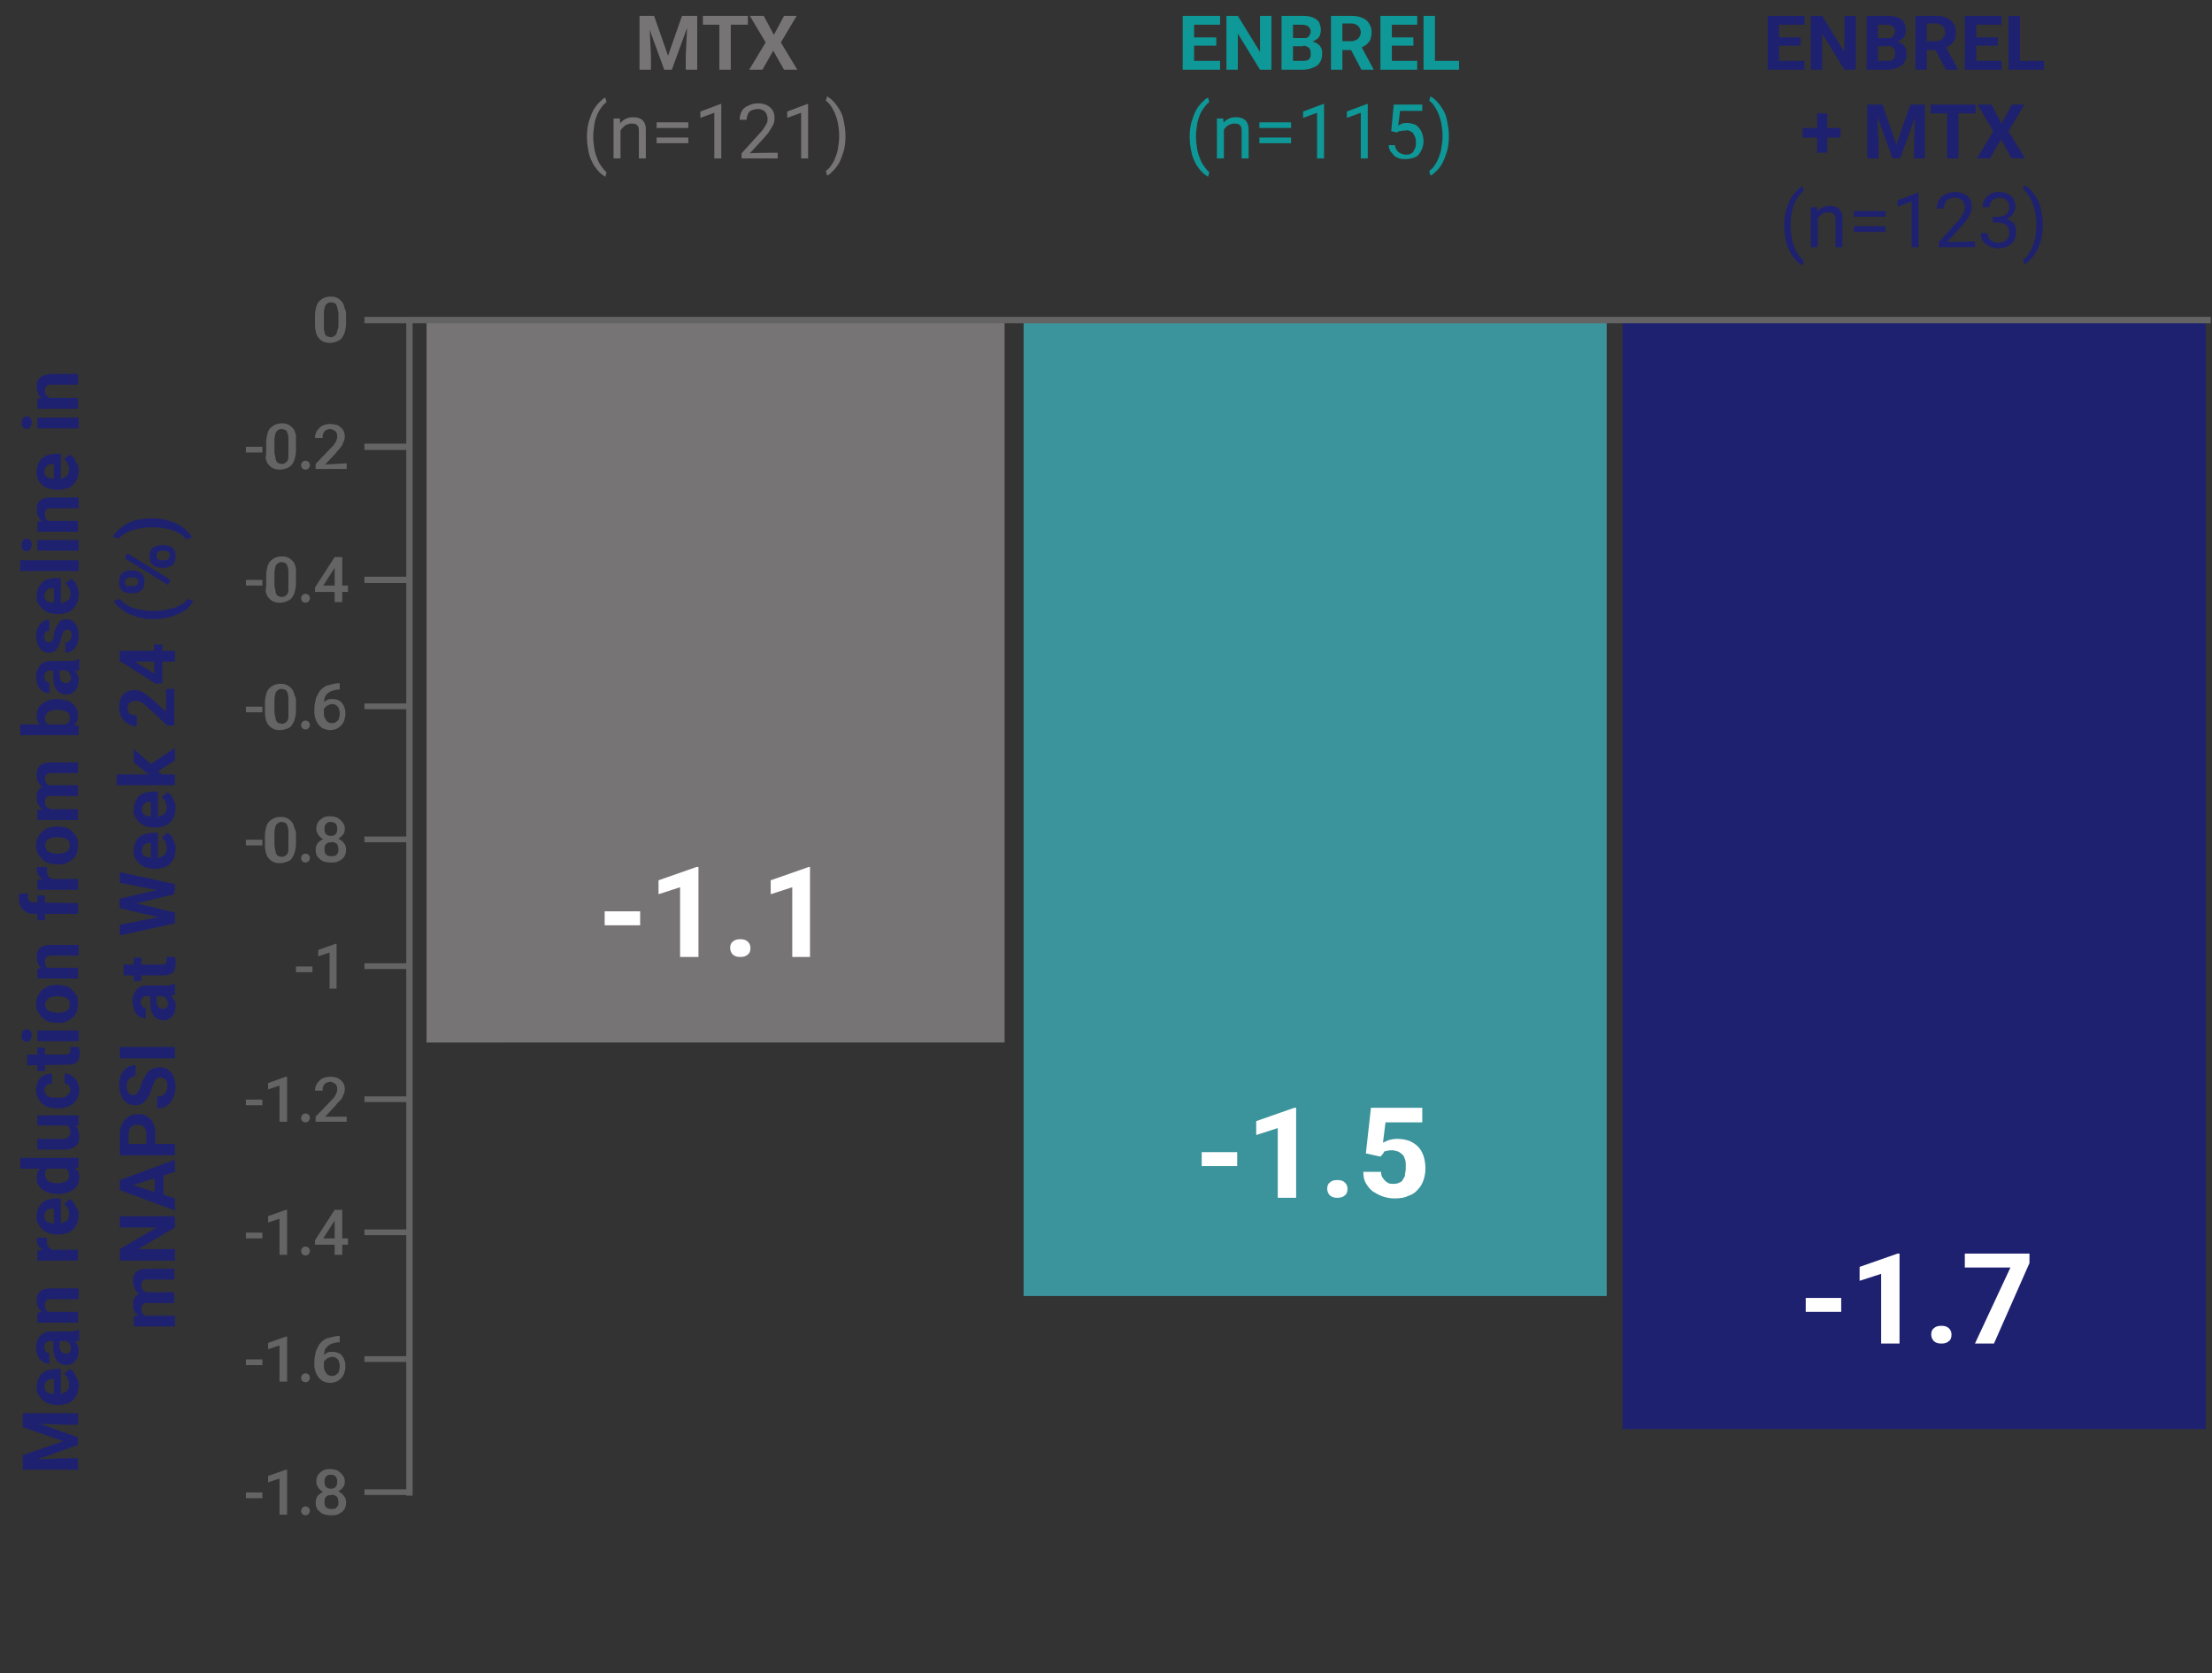 <?xml version="1.0" encoding="utf-8"?>
<!-- Generator: Adobe Illustrator 26.5.0, SVG Export Plug-In . SVG Version: 6.00 Build 0)  -->
<svg version="1.1" id="Layer_1" xmlns="http://www.w3.org/2000/svg" xmlns:xlink="http://www.w3.org/1999/xlink" x="0px" y="0px"
	 viewBox="0 0 349 264" style="enable-background:new 0 0 349 264;" xml:space="preserve">
<rect x="0" y="0" width="349" height="264" fill="#333333" stroke="none"/>
<style type="text/css">
	.st0{clip-path:url(#SVGID_00000158739574002381996900000005697442649367913661_);}
	.st1{fill:#767474;}
	.st2{fill:#0F9898;}
	.st3{fill:#1E2170;}
	.st4{fill:#3B939B;}
	.st5{fill:#FFFFFF;}
	.st6{fill:none;stroke:#646464;stroke-linecap:square;}
	.st7{clip-path:url(#SVGID_00000145754966483369755160000015295405911839634828_);}
	.st8{fill:#646464;}
</style>
<g>
	<defs>
		<rect id="SVGID_1_" x="66.9" width="281.5" height="225.5"/>
	</defs>
	<clipPath id="SVGID_00000088828952400674469430000012652763309050332827_">
		<use xlink:href="#SVGID_1_"  style="overflow:visible;"/>
	</clipPath>
	<g style="clip-path:url(#SVGID_00000088828952400674469430000012652763309050332827_);">
		<path class="st1" d="M67.3,50.5h91.2v114H67.3V50.5z"/>
		<path class="st2" d="M192.5,9.6V11h-4.6V9.6H192.5z M188.4,2.5V11h-1.8V2.5C186.7,2.5,188.4,2.5,188.4,2.5z M191.9,5.9v1.3h-4V5.9
			H191.9z M192.5,2.5v1.4h-4.6V2.5C187.9,2.5,192.5,2.5,192.5,2.5z M200.6,2.5V11h-1.8l-3.5-5.7V11h-1.8V2.5h1.8l3.5,5.7V2.5
			L200.6,2.5L200.6,2.5z M205.6,7.3h-2.2l0-1.2h1.9c0.3,0,0.6,0,0.8-0.1c0.2-0.1,0.4-0.2,0.5-0.4c0.1-0.2,0.2-0.4,0.2-0.6
			c0-0.3-0.1-0.5-0.2-0.6C206.4,4.1,206.2,4,206,4c-0.2-0.1-0.5-0.1-0.8-0.1h-1.2V11h-1.8V2.5h3c0.5,0,1,0,1.4,0.1
			c0.4,0.1,0.7,0.2,1,0.4c0.3,0.2,0.5,0.4,0.6,0.7c0.1,0.3,0.2,0.6,0.2,1c0,0.4-0.1,0.7-0.2,1c-0.2,0.3-0.4,0.5-0.8,0.7
			c-0.3,0.2-0.8,0.3-1.3,0.3L205.6,7.3z M205.5,11h-2.6l0.7-1.4h1.9c0.3,0,0.6,0,0.8-0.1c0.2-0.1,0.3-0.2,0.4-0.4
			c0.1-0.2,0.1-0.4,0.1-0.6c0-0.2,0-0.5-0.1-0.7c-0.1-0.2-0.2-0.3-0.4-0.4c-0.2-0.1-0.4-0.2-0.7-0.2h-1.7l0-1.2h2.1l0.4,0.5
			c0.5,0,1,0.1,1.3,0.3c0.3,0.2,0.6,0.4,0.7,0.7c0.2,0.3,0.2,0.6,0.2,1c0,0.5-0.1,1-0.4,1.4c-0.2,0.4-0.6,0.6-1.1,0.8
			C206.7,10.9,206.1,11,205.5,11L205.5,11z M210,2.5h3.2c0.7,0,1.2,0.1,1.7,0.3c0.5,0.2,0.9,0.5,1.1,0.9c0.3,0.4,0.4,0.9,0.4,1.4
			c0,0.5-0.1,0.8-0.2,1.2c-0.2,0.3-0.4,0.6-0.7,0.8c-0.3,0.2-0.6,0.4-1,0.5l-0.6,0.3h-2.8l0-1.4h2.1c0.3,0,0.6-0.1,0.8-0.2
			c0.2-0.1,0.4-0.3,0.5-0.5c0.1-0.2,0.2-0.4,0.2-0.7c0-0.3-0.1-0.5-0.2-0.7c-0.1-0.2-0.3-0.4-0.5-0.5c-0.2-0.1-0.5-0.2-0.8-0.2h-1.4
			V11H210L210,2.5L210,2.5z M214.8,11l-2-3.8l1.9,0l2,3.7V11H214.8L214.8,11z M223.6,9.6V11H219V9.6H223.6z M219.6,2.5V11h-1.8V2.5
			C217.8,2.5,219.6,2.5,219.6,2.5z M223,5.9v1.3h-4V5.9H223z M223.6,2.5v1.4H219V2.5C219,2.5,223.6,2.5,223.6,2.5z M230.2,9.6V11
			h-4.4V9.6H230.2z M226.4,2.5V11h-1.8V2.5C224.6,2.5,226.4,2.5,226.4,2.5z M187.7,21.6L187.7,21.6c0-0.9,0.1-1.7,0.3-2.4
			c0.2-0.6,0.4-1.2,0.7-1.8c0.3-0.5,0.6-0.9,1-1.3c0.3-0.3,0.6-0.6,0.9-0.7l0.2,0.7c-0.3,0.2-0.5,0.5-0.7,0.7
			c-0.3,0.4-0.5,0.7-0.7,1.1c-0.2,0.5-0.4,1-0.5,1.6c-0.1,0.7-0.2,1.3-0.2,2v0.1c0,0.7,0.1,1.4,0.2,2c0.1,0.6,0.3,1.1,0.5,1.6
			c0.2,0.5,0.4,0.8,0.7,1.2c0.2,0.3,0.5,0.6,0.7,0.8l-0.2,0.7c-0.3-0.2-0.6-0.4-0.9-0.7c-0.4-0.4-0.7-0.8-1-1.3
			c-0.3-0.6-0.6-1.2-0.7-1.8C187.8,23.2,187.7,22.4,187.7,21.6L187.7,21.6z M193.1,20v5H192v-6.3h1L193.1,20z M192.8,21.6l-0.5,0
			c0-0.4,0.1-0.8,0.2-1.2c0.1-0.4,0.3-0.7,0.5-1c0.5-0.6,1.2-0.9,1.9-0.9c0.3,0,0.6,0,0.9,0.1c0.3,0.1,0.5,0.2,0.7,0.4
			c0.2,0.2,0.3,0.4,0.4,0.7c0.1,0.3,0.1,0.6,0.1,1.1V25h-1.1v-4.2c0-0.3,0-0.6-0.1-0.8c-0.1-0.2-0.2-0.3-0.4-0.4
			c-0.2-0.1-0.5-0.1-0.7-0.1c-0.3,0-0.5,0.1-0.8,0.2c-0.2,0.1-0.4,0.3-0.6,0.5c-0.2,0.2-0.3,0.4-0.4,0.7
			C192.8,21,192.8,21.3,192.8,21.6L192.8,21.6z M203.7,19.3v0.9h-5v-0.9H203.7z M203.7,21.7v0.9h-5v-0.9H203.7z M208.9,16.4V25h-1.1
			v-7.2l-2.2,0.8v-1l3.2-1.2C208.7,16.4,208.9,16.4,208.9,16.4z M215.8,16.4V25h-1.1v-7.2l-2.2,0.8v-1l3.2-1.2
			C215.6,16.4,215.8,16.4,215.8,16.4z M220.4,20.9l-0.9-0.2l0.4-4.2h4.5v1h-3.5l-0.3,2.3c0.2-0.1,0.4-0.2,0.6-0.3
			c0.2-0.1,0.5-0.1,0.8-0.1c0.4,0,0.8,0.1,1.1,0.2c0.3,0.1,0.6,0.3,0.8,0.6c0.2,0.2,0.4,0.6,0.5,0.9c0.1,0.4,0.2,0.7,0.2,1.2
			c0,0.4-0.1,0.8-0.2,1.1c-0.1,0.3-0.3,0.6-0.5,0.9c-0.2,0.3-0.5,0.5-0.9,0.6c-0.3,0.1-0.7,0.2-1.2,0.2c-0.4,0-0.7,0-1-0.1
			c-0.3-0.1-0.6-0.2-0.8-0.4c-0.2-0.2-0.4-0.5-0.6-0.7c-0.2-0.3-0.3-0.7-0.3-1h1c0,0.3,0.1,0.6,0.3,0.8c0.1,0.2,0.3,0.4,0.6,0.5
			c0.2,0.1,0.5,0.2,0.8,0.2c0.3,0,0.5,0,0.7-0.1s0.4-0.2,0.5-0.4c0.1-0.2,0.2-0.4,0.3-0.6c0.1-0.3,0.1-0.5,0.1-0.8
			c0-0.3,0-0.5-0.1-0.8c-0.1-0.2-0.2-0.4-0.3-0.6c-0.1-0.2-0.3-0.3-0.5-0.4c-0.2-0.1-0.5-0.2-0.7-0.1c-0.4,0-0.6,0-0.8,0.1
			C220.8,20.6,220.6,20.8,220.4,20.9L220.4,20.9z M228.6,21.5L228.6,21.5c0,0.9-0.1,1.7-0.3,2.4c-0.2,0.6-0.4,1.2-0.7,1.8
			c-0.3,0.5-0.6,1-1,1.3c-0.3,0.3-0.6,0.6-0.9,0.7l-0.2-0.7c0.2-0.2,0.5-0.4,0.7-0.7c0.2-0.3,0.5-0.7,0.7-1.2c0.2-0.5,0.4-1,0.5-1.6
			c0.1-0.7,0.2-1.3,0.2-2v-0.1c0-0.7-0.1-1.4-0.2-2c-0.1-0.5-0.3-1.1-0.5-1.6c-0.2-0.4-0.4-0.8-0.7-1.2c-0.2-0.3-0.4-0.5-0.7-0.7
			l0.2-0.7c0.3,0.2,0.6,0.4,0.9,0.7c0.3,0.3,0.7,0.8,1,1.3c0.3,0.5,0.6,1.1,0.7,1.8C228.5,19.9,228.6,20.7,228.6,21.5z"/>
		<path class="st3" d="M284.7,9.6V11h-4.6V9.6H284.7z M280.7,2.5V11h-1.8V2.5C278.9,2.5,280.7,2.5,280.7,2.5z M284.1,5.9v1.3h-4V5.9
			H284.1z M284.7,2.5v1.4h-4.6V2.5C280.1,2.5,284.7,2.5,284.7,2.5z M292.8,2.5V11H291l-3.5-5.7V11h-1.8V2.5h1.8l3.5,5.7V2.5
			L292.8,2.5L292.8,2.5z M297.8,7.3h-2.2l0-1.2h1.9c0.3,0,0.6,0,0.8-0.1c0.2-0.1,0.4-0.2,0.5-0.4c0.1-0.2,0.2-0.4,0.2-0.6
			c0-0.3-0.1-0.5-0.2-0.6c-0.1-0.2-0.3-0.3-0.5-0.4c-0.2-0.1-0.5-0.1-0.8-0.1h-1.2V11h-1.8V2.5h3c0.5,0,1,0,1.4,0.1
			c0.4,0.1,0.7,0.2,1,0.4c0.3,0.2,0.5,0.4,0.6,0.7c0.1,0.3,0.2,0.6,0.2,1c0,0.4-0.1,0.7-0.2,1c-0.2,0.3-0.4,0.5-0.8,0.7
			c-0.3,0.2-0.8,0.3-1.3,0.3L297.8,7.3L297.8,7.3z M297.7,11h-2.6l0.7-1.4h1.9c0.3,0,0.6,0,0.8-0.1c0.2-0.1,0.3-0.2,0.4-0.4
			c0.1-0.2,0.1-0.4,0.1-0.6c0-0.2,0-0.5-0.1-0.7c-0.1-0.2-0.2-0.3-0.4-0.4c-0.2-0.1-0.4-0.2-0.7-0.2h-1.7l0-1.2h2.1l0.4,0.5
			c0.5,0,1,0.1,1.3,0.3c0.3,0.2,0.6,0.4,0.7,0.7c0.2,0.3,0.2,0.6,0.2,1c0,0.5-0.1,1-0.4,1.4c-0.2,0.4-0.6,0.6-1.1,0.8
			C298.9,10.9,298.4,11,297.7,11z M302.2,2.5h3.2c0.7,0,1.2,0.1,1.7,0.3c0.5,0.2,0.9,0.5,1.1,0.9c0.3,0.4,0.4,0.9,0.4,1.4
			c0,0.5-0.1,0.8-0.2,1.2c-0.2,0.3-0.4,0.6-0.7,0.8c-0.3,0.2-0.6,0.4-1,0.5l-0.6,0.3h-2.8l0-1.4h2.1c0.3,0,0.6-0.1,0.8-0.2
			c0.2-0.1,0.4-0.3,0.5-0.5c0.1-0.2,0.2-0.4,0.2-0.7c0-0.3-0.1-0.5-0.2-0.7c-0.1-0.2-0.3-0.4-0.5-0.5c-0.2-0.1-0.5-0.2-0.8-0.2H304
			V11h-1.8L302.2,2.5L302.2,2.5z M307,11l-2-3.8l1.9,0l2,3.7V11H307L307,11z M315.8,9.6V11h-4.6V9.6H315.8z M311.8,2.5V11H310V2.5
			C310,2.5,311.8,2.5,311.8,2.5z M315.2,5.9v1.3h-4V5.9H315.2z M315.8,2.5v1.4h-4.6V2.5C311.2,2.5,315.8,2.5,315.8,2.5z M322.5,9.6
			V11h-4.4V9.6H322.5z M318.7,2.5V11h-1.8V2.5C316.9,2.5,318.7,2.5,318.7,2.5z M290.4,20.2v1.5h-6v-1.5H290.4L290.4,20.2z
			 M288.3,17.9v6.2h-1.6v-6.2C286.7,17.9,288.3,17.9,288.3,17.9z M295.5,16.5h1.5l2.2,6.3l2.2-6.3h1.5l-3.1,8.5h-1.2L295.5,16.5
			L295.5,16.5z M294.6,16.5h1.5l0.3,6.1V25h-1.8L294.6,16.5L294.6,16.5z M302.2,16.5h1.5V25H302v-2.4L302.2,16.5z M309,16.5V25h-1.8
			v-8.5H309z M311.7,16.5v1.4h-7.1v-1.4H311.7z M314.2,16.5l1.6,3l1.6-3h2l-2.5,4.2l2.6,4.3h-2.1l-1.7-3l-1.7,3h-2.1l2.6-4.3
			l-2.5-4.2C312.1,16.5,314.2,16.5,314.2,16.5z M281.5,35.6L281.5,35.6c0-0.9,0.1-1.7,0.3-2.4c0.2-0.6,0.4-1.2,0.7-1.8
			c0.3-0.5,0.6-0.9,1-1.3c0.3-0.3,0.6-0.6,0.9-0.7l0.2,0.7c-0.3,0.2-0.5,0.5-0.7,0.7c-0.3,0.4-0.5,0.7-0.7,1.1
			c-0.2,0.5-0.4,1-0.5,1.6c-0.1,0.7-0.2,1.3-0.2,2v0.1c0,0.7,0.1,1.4,0.2,2c0.1,0.5,0.3,1.1,0.5,1.6c0.2,0.5,0.4,0.8,0.7,1.2
			c0.2,0.3,0.5,0.6,0.7,0.8l-0.2,0.7c-0.3-0.2-0.6-0.4-0.9-0.7c-0.4-0.4-0.7-0.8-1-1.3c-0.3-0.6-0.6-1.2-0.7-1.8
			C281.6,37.2,281.5,36.4,281.5,35.6L281.5,35.6z M286.8,34v5h-1.1v-6.3h1L286.8,34z M286.5,35.6l-0.5,0c0-0.4,0.1-0.8,0.2-1.2
			c0.1-0.4,0.3-0.7,0.5-1c0.5-0.6,1.2-0.9,1.9-0.9c0.3,0,0.6,0,0.9,0.1c0.3,0.1,0.5,0.2,0.7,0.4c0.2,0.2,0.3,0.4,0.4,0.7
			c0.1,0.3,0.1,0.6,0.1,1.1V39h-1.1v-4.2c0-0.3,0-0.6-0.1-0.8c-0.1-0.2-0.2-0.3-0.4-0.4c-0.2-0.1-0.5-0.1-0.7-0.1
			c-0.3,0-0.5,0.1-0.8,0.2c-0.2,0.1-0.4,0.3-0.6,0.5c-0.2,0.2-0.3,0.4-0.4,0.7C286.6,35,286.5,35.3,286.5,35.6L286.5,35.6z
			 M297.5,33.3v0.9h-5v-0.9H297.5z M297.5,35.7v0.9h-5v-0.9H297.5z M302.7,30.4V39h-1.1v-7.2l-2.2,0.8v-1l3.2-1.2H302.7z
			 M311.6,38.1V39h-5.7v-0.8l2.8-3.1c0.4-0.4,0.6-0.7,0.8-1c0.2-0.3,0.3-0.5,0.4-0.7c0.1-0.2,0.1-0.4,0.1-0.7c0-0.3-0.1-0.5-0.2-0.8
			c-0.1-0.2-0.3-0.4-0.5-0.5c-0.2-0.1-0.5-0.2-0.8-0.2c-0.4,0-0.7,0.1-1,0.2c-0.3,0.1-0.5,0.4-0.6,0.6c-0.1,0.3-0.2,0.6-0.2,0.9
			h-1.1c0-0.5,0.1-0.9,0.3-1.3c0.2-0.4,0.5-0.7,1-0.9c0.4-0.2,0.9-0.4,1.6-0.4c0.5,0,1,0.1,1.4,0.3c0.4,0.2,0.7,0.5,0.9,0.8
			c0.2,0.3,0.3,0.7,0.3,1.2c0,0.2,0,0.5-0.1,0.8c-0.1,0.3-0.2,0.5-0.4,0.8c-0.2,0.3-0.3,0.5-0.5,0.8c-0.2,0.2-0.4,0.5-0.6,0.7
			l-2.3,2.5L311.6,38.1L311.6,38.1z M314.4,34.2h0.8c0.4,0,0.7-0.1,1-0.2c0.3-0.1,0.4-0.3,0.6-0.5c0.1-0.2,0.2-0.5,0.2-0.8
			c0-0.3-0.1-0.6-0.2-0.8c-0.1-0.2-0.3-0.4-0.5-0.5c-0.2-0.1-0.5-0.2-0.8-0.2c-0.3,0-0.6,0.1-0.8,0.2c-0.2,0.1-0.4,0.3-0.6,0.5
			c-0.1,0.2-0.2,0.5-0.2,0.8h-1.1c0-0.4,0.1-0.8,0.3-1.2c0.2-0.4,0.5-0.6,0.9-0.9c0.4-0.2,0.9-0.3,1.4-0.3c0.5,0,1,0.1,1.4,0.3
			c0.4,0.2,0.7,0.5,0.9,0.8c0.2,0.4,0.3,0.8,0.3,1.3c0,0.2-0.1,0.4-0.2,0.7c-0.1,0.3-0.3,0.5-0.5,0.7c-0.2,0.2-0.5,0.4-0.8,0.5
			c-0.3,0.1-0.7,0.2-1.2,0.2h-0.9L314.4,34.2L314.4,34.2z M314.4,35.1v-0.7h0.9c0.6,0,1,0.1,1.4,0.2c0.4,0.1,0.6,0.3,0.9,0.5
			c0.2,0.2,0.4,0.5,0.4,0.7c0.1,0.3,0.1,0.5,0.1,0.8c0,0.4-0.1,0.8-0.2,1.1c-0.1,0.3-0.3,0.6-0.6,0.8c-0.3,0.2-0.5,0.4-0.9,0.5
			c-0.3,0.1-0.7,0.2-1.1,0.2c-0.4,0-0.7-0.1-1.1-0.2c-0.3-0.1-0.6-0.3-0.9-0.5c-0.3-0.2-0.5-0.5-0.6-0.7c-0.1-0.3-0.2-0.7-0.2-1h1.1
			c0,0.3,0.1,0.6,0.2,0.8c0.1,0.2,0.3,0.4,0.6,0.5c0.3,0.1,0.5,0.2,0.9,0.2s0.6-0.1,0.9-0.2c0.2-0.1,0.4-0.3,0.6-0.5
			c0.1-0.2,0.2-0.5,0.2-0.9c0-0.4-0.1-0.6-0.2-0.9c-0.2-0.2-0.4-0.4-0.6-0.5c-0.3-0.1-0.6-0.2-1-0.2L314.4,35.1L314.4,35.1z
			 M322.3,35.5L322.3,35.5c0,0.9-0.1,1.7-0.3,2.4c-0.2,0.6-0.4,1.2-0.7,1.8c-0.3,0.5-0.6,0.9-1,1.3c-0.3,0.3-0.6,0.6-0.9,0.7
			l-0.2-0.7c0.2-0.2,0.5-0.4,0.7-0.7c0.2-0.3,0.5-0.7,0.7-1.2c0.2-0.5,0.4-1,0.5-1.6c0.1-0.6,0.2-1.3,0.2-2v-0.1
			c0-0.7-0.1-1.4-0.2-2c-0.1-0.5-0.3-1.1-0.5-1.6c-0.2-0.4-0.4-0.8-0.7-1.2c-0.2-0.3-0.4-0.5-0.7-0.7l0.2-0.7
			c0.3,0.2,0.6,0.4,0.9,0.7c0.3,0.3,0.7,0.8,1,1.3c0.3,0.5,0.6,1.1,0.7,1.8C322.2,33.9,322.3,34.7,322.3,35.5z"/>
		<path class="st1" d="M101.7,2.5h1.5l2.2,6.3l2.2-6.3h1.5l-3.1,8.5h-1.2C104.8,11,101.7,2.5,101.7,2.5z M100.9,2.5h1.5l0.3,6.1V11
			h-1.8V2.5z M108.5,2.5h1.5V11h-1.8V8.6C108.2,8.6,108.5,2.5,108.5,2.5z M115.3,2.5V11h-1.8V2.5H115.3z M118,2.5v1.4h-7.1V2.5H118z
			 M120.5,2.5l1.6,3l1.6-3h2l-2.5,4.2l2.6,4.3h-2.1l-1.7-3l-1.7,3h-2.1l2.6-4.3l-2.5-4.2C118.4,2.5,120.5,2.5,120.5,2.5z M92.6,21.6
			L92.6,21.6c0-0.9,0.1-1.7,0.3-2.4c0.2-0.6,0.4-1.2,0.7-1.8c0.3-0.5,0.6-0.9,1-1.3c0.3-0.3,0.6-0.6,0.9-0.7l0.2,0.7
			c-0.2,0.2-0.5,0.4-0.7,0.7c-0.3,0.4-0.5,0.7-0.7,1.1c-0.2,0.5-0.4,1-0.5,1.6c-0.1,0.7-0.2,1.3-0.2,2v0.1c0,0.7,0.1,1.4,0.2,2
			c0.1,0.6,0.3,1.1,0.5,1.6c0.2,0.5,0.4,0.8,0.7,1.2c0.2,0.3,0.5,0.6,0.7,0.8l-0.2,0.7c-0.3-0.2-0.6-0.4-0.9-0.7
			c-0.3-0.3-0.7-0.8-1-1.3c-0.3-0.6-0.6-1.2-0.7-1.8C92.7,23.2,92.6,22.4,92.6,21.6L92.6,21.6z M97.9,20v5h-1.1v-6.3h1L97.9,20z
			 M97.7,21.6l-0.5,0c0-0.4,0.1-0.8,0.2-1.2c0.1-0.4,0.3-0.7,0.5-1c0.5-0.6,1.2-0.9,1.9-0.9c0.3,0,0.6,0,0.9,0.1
			c0.3,0.1,0.5,0.2,0.7,0.4c0.2,0.2,0.3,0.4,0.4,0.7c0.1,0.3,0.1,0.6,0.1,1.1V25h-1.1v-4.2c0-0.3,0-0.6-0.1-0.8
			c-0.1-0.2-0.2-0.3-0.4-0.4c-0.2-0.1-0.5-0.1-0.7-0.1c-0.3,0-0.5,0.1-0.8,0.2c-0.2,0.1-0.4,0.3-0.6,0.5c-0.2,0.2-0.3,0.4-0.4,0.7
			C97.7,21,97.7,21.3,97.7,21.6z M108.6,19.3v0.9h-5v-0.9H108.6z M108.6,21.7v0.9h-5v-0.9H108.6z M113.8,16.4V25h-1.1v-7.2l-2.2,0.8
			v-1l3.2-1.2C113.6,16.4,113.8,16.4,113.8,16.4z M122.7,24.1V25H117v-0.8l2.8-3.1c0.4-0.4,0.6-0.7,0.8-1c0.2-0.3,0.3-0.5,0.4-0.7
			c0.1-0.2,0.1-0.4,0.1-0.7c0-0.3-0.1-0.5-0.2-0.8c-0.1-0.2-0.3-0.4-0.5-0.5c-0.2-0.1-0.5-0.2-0.8-0.2c-0.4,0-0.7,0.1-1,0.2
			c-0.3,0.1-0.5,0.4-0.6,0.6c-0.1,0.3-0.2,0.6-0.2,0.9h-1.1c0-0.5,0.1-0.9,0.3-1.3c0.2-0.4,0.5-0.7,1-0.9c0.4-0.2,0.9-0.4,1.6-0.4
			c0.5,0,1,0.1,1.4,0.3c0.4,0.2,0.7,0.5,0.9,0.8c0.2,0.3,0.3,0.7,0.3,1.2c0,0.2,0,0.5-0.1,0.8c-0.1,0.3-0.2,0.5-0.4,0.8
			c-0.2,0.3-0.3,0.5-0.5,0.8c-0.2,0.2-0.4,0.5-0.6,0.7l-2.3,2.5C118.4,24.1,122.7,24.1,122.7,24.1z M127.5,16.4V25h-1.1v-7.2
			l-2.2,0.8v-1l3.2-1.2C127.3,16.4,127.5,16.4,127.5,16.4z M133.4,21.5L133.4,21.5c0,0.9-0.1,1.7-0.3,2.4c-0.2,0.6-0.4,1.2-0.7,1.8
			c-0.3,0.5-0.6,0.9-1,1.3c-0.3,0.3-0.6,0.6-0.9,0.7l-0.2-0.7c0.2-0.2,0.5-0.4,0.7-0.7c0.2-0.3,0.5-0.7,0.7-1.2
			c0.2-0.5,0.4-1,0.5-1.6c0.1-0.6,0.2-1.3,0.2-2v-0.1c0-0.7-0.1-1.4-0.2-2c-0.1-0.5-0.3-1.1-0.5-1.6c-0.2-0.4-0.4-0.8-0.7-1.2
			c-0.2-0.3-0.4-0.5-0.7-0.7l0.2-0.7c0.3,0.2,0.6,0.4,0.9,0.7c0.3,0.3,0.7,0.8,1,1.3c0.3,0.5,0.6,1.1,0.7,1.8
			C133.3,19.9,133.4,20.7,133.4,21.5L133.4,21.5z"/>
		<path class="st4" d="M161.5,50.5h92v154h-92V50.5z"/>
		<path class="st5" d="M195.2,181.8v2.2h-5.6v-2.2H195.2z M204.5,174.8V189h-2.9v-11l-3.4,1.1v-2.2l6-2.1H204.5L204.5,174.8z
			 M209.4,187.6c0-0.4,0.1-0.8,0.4-1c0.3-0.3,0.7-0.4,1.2-0.4c0.5,0,0.9,0.1,1.2,0.4c0.3,0.3,0.4,0.6,0.4,1c0,0.4-0.1,0.8-0.4,1
			c-0.3,0.3-0.7,0.4-1.2,0.4s-0.9-0.1-1.2-0.4C209.6,188.4,209.4,188,209.4,187.6z M217.8,182.5l-2.3-0.5l0.8-7.2h8.1v2.3h-5.8
			l-0.4,3.2c0.2-0.1,0.5-0.2,0.9-0.4c0.4-0.1,0.8-0.2,1.3-0.2c0.7,0,1.3,0.1,1.9,0.3c0.5,0.2,1,0.5,1.4,0.9c0.4,0.4,0.7,0.9,0.9,1.5
			c0.2,0.6,0.3,1.3,0.3,2c0,0.6-0.1,1.2-0.3,1.8c-0.2,0.6-0.5,1.1-0.9,1.5c-0.4,0.5-0.9,0.8-1.5,1c-0.6,0.3-1.3,0.4-2.2,0.4
			c-0.6,0-1.2-0.1-1.8-0.3c-0.6-0.2-1.1-0.5-1.6-0.8c-0.5-0.4-0.8-0.8-1.1-1.3c-0.3-0.5-0.4-1.1-0.4-1.8h2.8c0,0.4,0.1,0.8,0.3,1
			c0.2,0.3,0.4,0.5,0.7,0.7c0.3,0.2,0.6,0.2,1,0.2c0.4,0,0.7-0.1,0.9-0.2c0.3-0.1,0.5-0.3,0.6-0.6c0.2-0.2,0.3-0.5,0.3-0.9
			c0.1-0.4,0.1-0.7,0.1-1.1c0-0.4,0-0.7-0.1-1c-0.1-0.3-0.2-0.6-0.4-0.8c-0.2-0.2-0.5-0.4-0.7-0.5c-0.3-0.1-0.7-0.2-1-0.2
			c-0.5,0-0.9,0.1-1.2,0.2C218.2,182.1,218,182.3,217.8,182.5L217.8,182.5z M101,143.8v2.2h-5.6v-2.2H101z M110.2,136.8V151h-2.9
			v-11l-3.4,1.1v-2.2l6-2.1H110.2z M115.2,149.6c0-0.4,0.1-0.8,0.4-1c0.3-0.3,0.7-0.4,1.2-0.4c0.5,0,0.9,0.1,1.2,0.4
			c0.3,0.3,0.4,0.6,0.4,1c0,0.4-0.1,0.8-0.4,1c-0.3,0.3-0.7,0.4-1.2,0.4c-0.5,0-0.9-0.1-1.2-0.4C115.4,150.4,115.2,150,115.2,149.6z
			 M127.8,136.8V151H125v-11l-3.4,1.1v-2.2l6-2.1H127.8z"/>
		<path class="st3" d="M256,50.5h92v175h-92L256,50.5z"/>
		<path class="st5" d="M290.5,204.8v2.2h-5.6v-2.2H290.5z M299.7,197.8V212h-2.9v-11l-3.4,1.1v-2.2l6-2.1H299.7L299.7,197.8z
			 M304.7,210.6c0-0.4,0.1-0.8,0.4-1c0.3-0.3,0.7-0.4,1.2-0.4s0.9,0.1,1.2,0.4c0.3,0.3,0.4,0.6,0.4,1c0,0.4-0.1,0.8-0.4,1
			c-0.3,0.3-0.7,0.4-1.2,0.4s-0.9-0.1-1.2-0.4C304.9,211.4,304.7,211,304.7,210.6z M320.2,197.8v1.5l-5.6,12.7h-3l5.6-12H310v-2.2
			H320.2L320.2,197.8z"/>
	</g>
</g>
<path class="st6" d="M65.4,50.5h282.9 M64.6,50.5v185"/>
<g>
	<defs>
		<rect id="SVGID_00000101093517721816607960000017709782464462280839_" x="-6" y="40" width="70.3" height="223.5"/>
	</defs>
	<clipPath id="SVGID_00000025419446648310067260000017670952898047708854_">
		<use xlink:href="#SVGID_00000101093517721816607960000017709782464462280839_"  style="overflow:visible;"/>
	</clipPath>
	<g style="clip-path:url(#SVGID_00000025419446648310067260000017670952898047708854_);">
		<path class="st8" d="M54.6,49.8V51c0,0.6-0.1,1-0.2,1.4c-0.1,0.4-0.3,0.7-0.5,1c-0.2,0.2-0.5,0.4-0.8,0.5c-0.3,0.1-0.6,0.2-1,0.2
			c-0.3,0-0.5,0-0.8-0.1c-0.5-0.1-0.9-0.5-1.2-0.9c-0.1-0.3-0.3-0.6-0.3-0.9c-0.1-0.4-0.1-0.8-0.1-1.2v-1.2c0-0.6,0.1-1,0.2-1.4
			c0.1-0.4,0.3-0.7,0.5-0.9c0.2-0.2,0.5-0.4,0.7-0.5c0.3-0.1,0.6-0.2,1-0.2c0.3,0,0.6,0,0.8,0.1c0.5,0.1,0.9,0.5,1.2,0.9
			c0.1,0.2,0.2,0.5,0.3,0.9C54.6,49,54.6,49.4,54.6,49.8z M53.4,51.2v-1.5c0-0.3,0-0.5-0.1-0.7c0-0.2-0.1-0.4-0.1-0.6
			c-0.1-0.1-0.1-0.3-0.2-0.4c-0.1-0.1-0.2-0.2-0.3-0.2c-0.1,0-0.3-0.1-0.4-0.1c-0.2,0-0.4,0-0.5,0.1c-0.2,0.1-0.3,0.2-0.4,0.3
			c-0.1,0.2-0.2,0.4-0.2,0.6c-0.1,0.3-0.1,0.6-0.1,0.9v1.5c0,0.3,0,0.5,0,0.8c0,0.2,0.1,0.4,0.1,0.6c0.1,0.2,0.1,0.3,0.2,0.4
			c0.1,0.1,0.2,0.2,0.3,0.2c0.1,0,0.3,0.1,0.4,0.1c0.2,0,0.4,0,0.5-0.1c0.2-0.1,0.3-0.2,0.4-0.3c0.1-0.2,0.2-0.4,0.2-0.6
			C53.4,51.8,53.4,51.5,53.4,51.2z M64.3,50V51h-6.8V50H64.3z M41.4,70.5v0.9h-2.6v-0.9H41.4z M46.7,69.9V71c0,0.6-0.1,1-0.2,1.4
			c-0.1,0.4-0.3,0.7-0.5,1c-0.2,0.2-0.5,0.4-0.8,0.5c-0.3,0.1-0.6,0.2-1,0.2c-0.3,0-0.5,0-0.8-0.1c-0.5-0.1-0.9-0.5-1.2-0.9
			c-0.1-0.3-0.3-0.6-0.3-0.9C42,71.8,42,71.4,42,71v-1.2c0-0.6,0.1-1,0.2-1.4c0.1-0.4,0.3-0.7,0.5-0.9c0.2-0.2,0.5-0.4,0.7-0.5
			c0.3-0.1,0.6-0.2,1-0.2c0.3,0,0.6,0,0.8,0.1c0.5,0.1,0.9,0.5,1.2,0.9c0.1,0.2,0.2,0.5,0.3,0.9C46.7,69,46.7,69.4,46.7,69.9z
			 M45.5,71.2v-1.5c0-0.3,0-0.5,0-0.7c0-0.2-0.1-0.4-0.1-0.6c-0.1-0.1-0.1-0.3-0.2-0.4c-0.1-0.1-0.2-0.2-0.3-0.2
			c-0.1,0-0.3-0.1-0.4-0.1c-0.2,0-0.4,0-0.5,0.1c-0.2,0.1-0.3,0.2-0.4,0.3c-0.1,0.2-0.2,0.4-0.2,0.6c-0.1,0.3-0.1,0.6-0.1,0.9v1.5
			c0,0.3,0,0.5,0.1,0.8c0,0.2,0.1,0.4,0.1,0.6c0.1,0.2,0.1,0.3,0.2,0.4c0.1,0.1,0.2,0.2,0.3,0.2c0.1,0,0.3,0.1,0.4,0.1
			c0.2,0,0.4,0,0.5-0.1c0.2-0.1,0.3-0.2,0.4-0.3c0.1-0.2,0.2-0.4,0.2-0.6C45.5,71.8,45.5,71.5,45.5,71.2L45.5,71.2z M47.5,73.4
			c0-0.2,0.1-0.3,0.2-0.5c0.1-0.1,0.3-0.2,0.5-0.2c0.2,0,0.4,0.1,0.5,0.2c0.1,0.1,0.2,0.3,0.2,0.5c0,0.2-0.1,0.3-0.2,0.5
			c-0.1,0.1-0.3,0.2-0.5,0.2c-0.2,0-0.4-0.1-0.5-0.2C47.6,73.8,47.5,73.6,47.5,73.4z M54.7,73.1V74h-4.9v-0.8l2.4-2.5
			c0.3-0.3,0.5-0.5,0.6-0.7c0.1-0.2,0.3-0.4,0.3-0.6c0.1-0.2,0.1-0.3,0.1-0.5c0-0.2,0-0.4-0.1-0.6c-0.1-0.2-0.2-0.3-0.4-0.4
			c-0.2-0.1-0.4-0.2-0.6-0.2c-0.3,0-0.5,0.1-0.7,0.2c-0.2,0.1-0.3,0.3-0.4,0.5c-0.1,0.2-0.1,0.4-0.1,0.7h-1.2c0-0.4,0.1-0.8,0.3-1.1
			c0.2-0.3,0.5-0.6,0.8-0.8c0.4-0.2,0.8-0.3,1.3-0.3c0.5,0,0.9,0.1,1.2,0.2c0.3,0.2,0.6,0.4,0.8,0.7c0.2,0.3,0.3,0.6,0.3,1
			c0,0.2,0,0.4-0.1,0.7c-0.1,0.2-0.2,0.4-0.3,0.7c-0.1,0.2-0.3,0.4-0.5,0.7c-0.2,0.2-0.4,0.4-0.6,0.7l-1.6,1.7L54.7,73.1L54.7,73.1z
			 M64.3,70V71h-6.8V70H64.3z M41.4,91.5v0.9h-2.6v-0.9H41.4z M46.7,90.9V92c0,0.6-0.1,1-0.2,1.4c-0.1,0.4-0.3,0.7-0.5,1
			c-0.2,0.2-0.5,0.4-0.8,0.5c-0.3,0.1-0.6,0.2-1,0.2c-0.3,0-0.5,0-0.8-0.1c-0.5-0.1-0.9-0.5-1.2-0.9c-0.1-0.3-0.3-0.6-0.3-0.9
			C42,92.8,42,92.4,42,92v-1.2c0-0.6,0.1-1,0.2-1.4c0.1-0.4,0.3-0.7,0.5-0.9c0.2-0.2,0.5-0.4,0.7-0.5c0.3-0.1,0.6-0.2,1-0.2
			c0.3,0,0.6,0,0.8,0.1c0.5,0.1,0.9,0.5,1.2,0.9c0.1,0.2,0.2,0.5,0.3,0.9C46.7,90,46.7,90.4,46.7,90.9z M45.5,92.2v-1.5
			c0-0.3,0-0.5,0-0.7c0-0.2-0.1-0.4-0.1-0.6c-0.1-0.1-0.1-0.3-0.2-0.4c-0.1-0.1-0.2-0.2-0.3-0.2c-0.1,0-0.3-0.1-0.4-0.1
			c-0.2,0-0.4,0-0.5,0.1c-0.2,0.1-0.3,0.2-0.4,0.3c-0.1,0.2-0.2,0.4-0.2,0.6c-0.1,0.3-0.1,0.6-0.1,0.9v1.5c0,0.3,0,0.5,0.1,0.8
			c0,0.2,0.1,0.4,0.1,0.6c0.1,0.2,0.1,0.3,0.2,0.4c0.1,0.1,0.2,0.2,0.3,0.2c0.1,0,0.3,0.1,0.4,0.1c0.2,0,0.4,0,0.5-0.1
			c0.2-0.1,0.3-0.2,0.4-0.3c0.1-0.2,0.2-0.4,0.2-0.6C45.5,92.8,45.5,92.5,45.5,92.2L45.5,92.2z M47.5,94.4c0-0.2,0.1-0.3,0.2-0.5
			c0.1-0.1,0.3-0.2,0.5-0.2c0.2,0,0.4,0.1,0.5,0.2c0.1,0.1,0.2,0.3,0.2,0.5c0,0.2-0.1,0.3-0.2,0.5c-0.1,0.1-0.3,0.2-0.5,0.2
			c-0.2,0-0.4-0.1-0.5-0.2C47.6,94.8,47.5,94.6,47.5,94.4z M54.9,92.5v0.9h-5.2l0-0.7l3.1-4.8h1l-1,1.7l-1.8,2.8H54.9L54.9,92.5z
			 M54,87.9V95h-1.2v-7.1L54,87.9L54,87.9z M64.3,91V92h-6.8V91H64.3z M41.4,111.5v0.9h-2.6v-0.9H41.4z M46.7,110.9v1.2
			c0,0.6-0.1,1-0.2,1.4c-0.1,0.4-0.3,0.7-0.5,1s-0.5,0.4-0.8,0.5c-0.3,0.1-0.6,0.2-1,0.2c-0.3,0-0.5,0-0.8-0.1
			c-0.5-0.1-0.9-0.5-1.2-0.9c-0.1-0.3-0.3-0.6-0.3-0.9c-0.1-0.4-0.1-0.8-0.1-1.2v-1.2c0-0.6,0.1-1,0.2-1.4c0.1-0.4,0.3-0.7,0.5-0.9
			c0.2-0.2,0.5-0.4,0.7-0.5c0.3-0.1,0.6-0.2,1-0.2c0.3,0,0.6,0,0.8,0.1c0.5,0.1,0.9,0.5,1.2,0.9c0.1,0.2,0.2,0.5,0.3,0.9
			C46.7,110,46.7,110.4,46.7,110.9z M45.5,112.2v-1.5c0-0.3,0-0.5,0-0.7c0-0.2-0.1-0.4-0.1-0.6c-0.1-0.1-0.1-0.3-0.2-0.4
			c-0.1-0.1-0.2-0.2-0.3-0.2c-0.1,0-0.3-0.1-0.4-0.1c-0.2,0-0.4,0-0.5,0.1c-0.2,0.1-0.3,0.2-0.4,0.3c-0.1,0.2-0.2,0.4-0.2,0.6
			c-0.1,0.3-0.1,0.6-0.1,0.9v1.5c0,0.3,0,0.5,0.1,0.8c0,0.2,0.1,0.4,0.1,0.6c0.1,0.2,0.1,0.3,0.2,0.4c0.1,0.1,0.2,0.2,0.3,0.2
			c0.1,0,0.3,0.1,0.4,0.1c0.2,0,0.4,0,0.5-0.1c0.2-0.1,0.3-0.2,0.4-0.3c0.1-0.2,0.2-0.4,0.2-0.6C45.5,112.8,45.5,112.5,45.5,112.2
			L45.5,112.2z M47.5,114.4c0-0.2,0.1-0.3,0.2-0.5c0.1-0.1,0.3-0.2,0.5-0.2c0.2,0,0.4,0.1,0.5,0.2c0.1,0.1,0.2,0.3,0.2,0.5
			c0,0.2-0.1,0.3-0.2,0.5c-0.1,0.1-0.3,0.2-0.5,0.2c-0.2,0-0.4-0.1-0.5-0.2C47.6,114.8,47.5,114.6,47.5,114.4z M53.5,107.8h0.1v1
			h-0.1c-0.4,0-0.8,0.1-1.1,0.2c-0.3,0.1-0.6,0.3-0.8,0.5c-0.2,0.2-0.4,0.5-0.4,0.8c-0.1,0.3-0.1,0.6-0.1,1v1.1c0,0.3,0,0.5,0.1,0.8
			c0.1,0.2,0.2,0.4,0.3,0.5c0.1,0.1,0.2,0.3,0.4,0.3c0.1,0.1,0.3,0.1,0.5,0.1c0.2,0,0.3,0,0.5-0.1c0.1-0.1,0.3-0.2,0.4-0.3
			c0.1-0.1,0.2-0.3,0.2-0.5c0.1-0.2,0.1-0.4,0.1-0.6c0-0.2,0-0.4-0.1-0.6c0-0.2-0.1-0.3-0.2-0.5c-0.1-0.1-0.2-0.2-0.4-0.3
			c-0.2-0.1-0.3-0.1-0.5-0.1c-0.2,0-0.5,0.1-0.7,0.2c-0.2,0.1-0.3,0.3-0.5,0.4c-0.1,0.2-0.2,0.4-0.2,0.6l-0.5-0.1
			c0-0.3,0.1-0.6,0.2-0.8c0.1-0.2,0.3-0.4,0.4-0.6c0.2-0.2,0.4-0.3,0.6-0.4c0.2-0.1,0.5-0.1,0.8-0.1c0.4,0,0.7,0.1,0.9,0.2
			c0.3,0.1,0.5,0.3,0.6,0.5c0.2,0.2,0.3,0.5,0.4,0.8c0.1,0.3,0.1,0.6,0.1,0.9c0,0.3-0.1,0.7-0.2,1c-0.1,0.3-0.3,0.6-0.5,0.8
			c-0.2,0.2-0.5,0.4-0.7,0.5c-0.3,0.1-0.6,0.2-1,0.2c-0.4,0-0.7-0.1-1-0.2c-0.3-0.1-0.6-0.4-0.8-0.6c-0.2-0.3-0.4-0.6-0.5-0.9
			c-0.1-0.3-0.2-0.7-0.2-1.1v-0.5c0-0.5,0.1-1.1,0.2-1.5c0.1-0.5,0.4-0.9,0.6-1.3c0.3-0.4,0.7-0.7,1.1-0.9
			C52.3,108,52.9,107.8,53.5,107.8z M64.3,111v0.9h-6.8V111H64.3z M41.4,132.5v0.9h-2.6v-0.9H41.4z M46.7,131.9v1.2
			c0,0.6-0.1,1-0.2,1.4c-0.1,0.4-0.3,0.7-0.5,1s-0.5,0.4-0.8,0.5c-0.3,0.1-0.6,0.2-1,0.2c-0.3,0-0.5,0-0.8-0.1
			c-0.5-0.1-0.9-0.5-1.2-0.9c-0.1-0.3-0.3-0.6-0.3-0.9c-0.1-0.4-0.1-0.8-0.1-1.2v-1.2c0-0.6,0.1-1,0.2-1.4c0.1-0.4,0.3-0.7,0.5-0.9
			c0.2-0.2,0.5-0.4,0.7-0.5c0.3-0.1,0.6-0.2,1-0.2c0.3,0,0.6,0,0.8,0.1c0.5,0.1,0.9,0.5,1.2,0.9c0.1,0.2,0.2,0.5,0.3,0.9
			C46.7,131,46.7,131.4,46.7,131.9L46.7,131.9z M45.5,133.2v-1.5c0-0.3,0-0.5,0-0.7c0-0.2-0.1-0.4-0.1-0.6c-0.1-0.1-0.1-0.3-0.2-0.4
			c-0.1-0.1-0.2-0.2-0.3-0.2c-0.1,0-0.3-0.1-0.4-0.1c-0.2,0-0.4,0-0.5,0.1c-0.2,0.1-0.3,0.2-0.4,0.3c-0.1,0.2-0.2,0.4-0.2,0.6
			c-0.1,0.3-0.1,0.6-0.1,0.9v1.5c0,0.3,0,0.5,0.1,0.8c0,0.2,0.1,0.4,0.1,0.6c0.1,0.2,0.1,0.3,0.2,0.4c0.1,0.1,0.2,0.2,0.3,0.2
			c0.1,0,0.3,0.1,0.4,0.1c0.2,0,0.4,0,0.5-0.1c0.2-0.1,0.3-0.2,0.4-0.3c0.1-0.2,0.2-0.4,0.2-0.6C45.5,133.8,45.5,133.5,45.5,133.2
			L45.5,133.2z M47.5,135.4c0-0.2,0.1-0.3,0.2-0.5c0.1-0.1,0.3-0.2,0.5-0.2c0.2,0,0.4,0.1,0.5,0.2c0.1,0.1,0.2,0.3,0.2,0.5
			c0,0.2-0.1,0.3-0.2,0.5c-0.1,0.1-0.3,0.2-0.5,0.2c-0.2,0-0.4-0.1-0.5-0.2C47.6,135.8,47.5,135.6,47.5,135.4z M54.6,134.1
			c0,0.4-0.1,0.8-0.3,1.1c-0.2,0.3-0.5,0.5-0.9,0.7c-0.4,0.2-0.8,0.2-1.2,0.2c-0.5,0-0.9-0.1-1.2-0.2c-0.3-0.1-0.6-0.4-0.9-0.7
			c-0.2-0.3-0.3-0.7-0.3-1.1c0-0.5,0.2-1.1,0.7-1.4c0.2-0.2,0.5-0.3,0.8-0.4c0.3-0.1,0.6-0.1,1-0.1c0.5,0,0.9,0.1,1.2,0.2
			c0.4,0.2,0.6,0.4,0.8,0.7C54.5,133.3,54.6,133.7,54.6,134.1L54.6,134.1z M53.4,134c0-0.2-0.1-0.4-0.1-0.6
			c-0.1-0.2-0.2-0.3-0.4-0.4c-0.2-0.1-0.4-0.2-0.6-0.1c-0.2,0-0.4,0-0.6,0.1c-0.2,0.1-0.3,0.2-0.4,0.4c-0.1,0.2-0.1,0.4-0.1,0.6
			c0,0.2,0,0.4,0.1,0.6c0.1,0.2,0.2,0.3,0.4,0.4c0.2,0.1,0.4,0.1,0.6,0.1c0.2,0,0.5,0,0.6-0.1c0.2-0.1,0.3-0.2,0.4-0.4
			C53.4,134.5,53.4,134.2,53.4,134L53.4,134z M54.4,130.8c0,0.4-0.1,0.7-0.3,0.9c-0.2,0.3-0.5,0.5-0.8,0.7c-0.4,0.2-0.7,0.2-1.1,0.2
			c-0.4,0-0.8-0.1-1.2-0.2c-0.3-0.1-0.6-0.4-0.8-0.7c-0.2-0.3-0.3-0.6-0.3-0.9c0-0.4,0.1-0.8,0.3-1.1c0.2-0.3,0.5-0.5,0.8-0.7
			c0.4-0.2,0.8-0.2,1.1-0.2c0.4,0,0.8,0.1,1.1,0.2c0.3,0.2,0.6,0.4,0.8,0.7C54.3,130,54.4,130.3,54.4,130.8z M53.2,130.8
			c0-0.2,0-0.4-0.1-0.6c-0.1-0.2-0.2-0.3-0.4-0.4c-0.2-0.1-0.4-0.1-0.5-0.1c-0.2,0-0.4,0-0.5,0.1c-0.2,0.1-0.3,0.2-0.4,0.4
			c-0.1,0.2-0.1,0.4-0.1,0.6c0,0.2,0,0.4,0.1,0.6c0.1,0.2,0.2,0.3,0.4,0.4c0.2,0.1,0.3,0.1,0.5,0.1c0.2,0,0.4,0,0.5-0.1
			c0.2-0.1,0.3-0.2,0.4-0.4C53.2,131.2,53.2,131,53.2,130.8L53.2,130.8z M64.3,132v0.9h-6.8V132H64.3z M49.3,152.5v0.9h-2.6v-0.9
			H49.3z M53.1,148.9v7.1H52v-5.7l-1.8,0.6v-1l2.8-1L53.1,148.9L53.1,148.9z M64.3,152v0.9h-6.8V152H64.3z M41.4,173.5v0.9h-2.6
			v-0.9H41.4z M45.3,169.9v7.1h-1.2v-5.7l-1.8,0.6v-1l2.8-1H45.3L45.3,169.9z M47.5,176.4c0-0.2,0.1-0.3,0.2-0.5
			c0.1-0.1,0.3-0.2,0.5-0.2c0.2,0,0.4,0.1,0.5,0.2c0.1,0.1,0.2,0.3,0.2,0.5c0,0.2-0.1,0.3-0.2,0.5c-0.1,0.1-0.3,0.2-0.5,0.2
			c-0.2,0-0.4-0.1-0.5-0.2C47.6,176.8,47.5,176.6,47.5,176.4z M54.7,176.1v0.9h-4.9v-0.8l2.4-2.5c0.3-0.3,0.5-0.5,0.6-0.7
			c0.1-0.2,0.3-0.4,0.3-0.6c0.1-0.2,0.1-0.3,0.1-0.5c0-0.2,0-0.4-0.1-0.6c-0.1-0.2-0.2-0.3-0.4-0.4c-0.2-0.1-0.4-0.2-0.6-0.2
			c-0.2,0-0.5,0.1-0.7,0.2c-0.2,0.1-0.3,0.3-0.4,0.5c-0.1,0.2-0.1,0.4-0.1,0.7h-1.2c0-0.4,0.1-0.8,0.3-1.1c0.2-0.3,0.5-0.6,0.8-0.8
			c0.4-0.2,0.8-0.3,1.3-0.3c0.5,0,0.9,0.1,1.2,0.2c0.3,0.2,0.6,0.4,0.8,0.7c0.2,0.3,0.3,0.6,0.3,1c0,0.2,0,0.4-0.1,0.7
			c-0.1,0.2-0.2,0.4-0.3,0.7c-0.1,0.2-0.3,0.4-0.5,0.6c-0.2,0.2-0.4,0.4-0.6,0.7l-1.6,1.7H54.7L54.7,176.1z M64.3,173v0.9h-6.8V173
			H64.3z M41.4,194.5v0.9h-2.6v-0.9H41.4z M45.3,190.9v7.1h-1.2v-5.7l-1.8,0.6v-1l2.8-1H45.3L45.3,190.9z M47.5,197.4
			c0-0.2,0.1-0.3,0.2-0.5c0.1-0.1,0.3-0.2,0.5-0.2c0.2,0,0.4,0.1,0.5,0.2c0.1,0.1,0.2,0.3,0.2,0.5c0,0.2-0.1,0.3-0.2,0.5
			c-0.1,0.1-0.3,0.2-0.5,0.2c-0.2,0-0.4-0.1-0.5-0.2C47.6,197.8,47.5,197.6,47.5,197.4z M54.9,195.5v0.9h-5.2l0-0.7l3.1-4.8h1
			l-1,1.7l-1.8,2.8H54.9L54.9,195.5z M54,190.9v7.1h-1.2v-7.1H54z M64.3,194v0.9h-6.8V194H64.3z M41.4,214.5v0.9h-2.6v-0.9H41.4z
			 M45.3,210.9v7.1h-1.2v-5.7l-1.8,0.6v-1l2.8-1H45.3L45.3,210.9z M47.5,217.4c0-0.2,0.1-0.3,0.2-0.5c0.1-0.1,0.3-0.2,0.5-0.2
			c0.2,0,0.4,0.1,0.5,0.2c0.1,0.1,0.2,0.3,0.2,0.5c0,0.2-0.1,0.3-0.2,0.5c-0.1,0.1-0.3,0.2-0.5,0.2c-0.2,0-0.4-0.1-0.5-0.2
			C47.6,217.8,47.5,217.6,47.5,217.4z M53.5,210.8h0.1v1h-0.1c-0.4,0-0.8,0.1-1.1,0.2c-0.3,0.1-0.6,0.3-0.8,0.5
			c-0.2,0.2-0.4,0.5-0.4,0.8c-0.1,0.3-0.1,0.6-0.1,1v1.1c0,0.3,0,0.5,0.1,0.8c0.1,0.2,0.2,0.4,0.3,0.5c0.1,0.1,0.2,0.3,0.4,0.3
			c0.1,0.1,0.3,0.1,0.5,0.1c0.2,0,0.3,0,0.5-0.1c0.1-0.1,0.3-0.2,0.4-0.3c0.1-0.1,0.2-0.3,0.2-0.5c0.1-0.2,0.1-0.4,0.1-0.6
			c0-0.2,0-0.4-0.1-0.6c0-0.2-0.1-0.3-0.2-0.5c-0.1-0.1-0.2-0.2-0.4-0.3c-0.2-0.1-0.3-0.1-0.5-0.1c-0.2,0-0.5,0.1-0.7,0.2
			c-0.2,0.1-0.3,0.3-0.5,0.4c-0.1,0.2-0.2,0.4-0.2,0.6l-0.5-0.1c0-0.3,0.1-0.6,0.2-0.8c0.1-0.2,0.3-0.4,0.4-0.6
			c0.2-0.2,0.4-0.3,0.6-0.4c0.2-0.1,0.5-0.1,0.8-0.1c0.4,0,0.7,0.1,0.9,0.2c0.3,0.1,0.5,0.3,0.6,0.5c0.2,0.2,0.3,0.5,0.4,0.8
			c0.1,0.3,0.1,0.6,0.1,0.9c0,0.3-0.1,0.7-0.2,1c-0.1,0.3-0.3,0.6-0.5,0.8c-0.2,0.2-0.5,0.4-0.7,0.5c-0.3,0.1-0.6,0.2-1,0.2
			c-0.4,0-0.7-0.1-1-0.2c-0.3-0.1-0.6-0.4-0.8-0.6c-0.2-0.3-0.4-0.6-0.5-0.9c-0.1-0.3-0.2-0.7-0.2-1.1v-0.5c0-0.5,0.1-1.1,0.2-1.5
			c0.1-0.5,0.4-0.9,0.6-1.3c0.3-0.4,0.7-0.7,1.1-0.9C52.3,211,52.9,210.8,53.5,210.8L53.5,210.8z M64.3,214v0.9h-6.8V214H64.3z
			 M41.4,235.5v0.9h-2.6v-0.9H41.4z M45.3,231.9v7.1h-1.2v-5.7l-1.8,0.6v-1l2.8-1H45.3L45.3,231.9z M47.5,238.4
			c0-0.2,0.1-0.3,0.2-0.5c0.1-0.1,0.3-0.2,0.5-0.2c0.2,0,0.4,0.1,0.5,0.2c0.1,0.1,0.2,0.3,0.2,0.5c0,0.2-0.1,0.3-0.2,0.5
			c-0.1,0.1-0.3,0.2-0.5,0.2c-0.2,0-0.4-0.1-0.5-0.2C47.6,238.8,47.5,238.6,47.5,238.4z M54.6,237.1c0,0.4-0.1,0.8-0.3,1.1
			c-0.2,0.3-0.5,0.5-0.9,0.7c-0.4,0.2-0.8,0.2-1.2,0.2c-0.5,0-0.9-0.1-1.2-0.2c-0.3-0.1-0.6-0.4-0.9-0.7c-0.2-0.3-0.3-0.7-0.3-1.1
			c0-0.5,0.2-1.1,0.7-1.4c0.2-0.2,0.5-0.3,0.8-0.4c0.3-0.1,0.6-0.1,1-0.1c0.5,0,0.9,0.1,1.2,0.2c0.4,0.2,0.6,0.4,0.8,0.7
			C54.5,236.3,54.6,236.7,54.6,237.1L54.6,237.1z M53.4,237c0-0.2-0.1-0.4-0.1-0.6c-0.1-0.2-0.2-0.3-0.4-0.4
			c-0.2-0.1-0.4-0.2-0.6-0.1c-0.2,0-0.4,0-0.6,0.1c-0.2,0.1-0.3,0.2-0.4,0.4c-0.1,0.2-0.1,0.4-0.1,0.6c0,0.2,0,0.4,0.1,0.6
			c0.1,0.2,0.2,0.3,0.4,0.4c0.2,0.1,0.4,0.1,0.6,0.1c0.2,0,0.5,0,0.6-0.1c0.2-0.1,0.3-0.2,0.4-0.4C53.4,237.5,53.4,237.2,53.4,237
			L53.4,237z M54.4,233.8c0,0.4-0.1,0.7-0.3,0.9c-0.2,0.3-0.5,0.5-0.8,0.7c-0.4,0.2-0.7,0.2-1.1,0.2c-0.4,0-0.8-0.1-1.2-0.2
			c-0.3-0.1-0.6-0.4-0.8-0.7c-0.2-0.3-0.3-0.6-0.3-0.9c0-0.4,0.1-0.8,0.3-1.1c0.2-0.3,0.5-0.5,0.8-0.7c0.4-0.2,0.8-0.2,1.1-0.2
			c0.4,0,0.8,0.1,1.1,0.2c0.3,0.2,0.6,0.4,0.8,0.7C54.3,233,54.4,233.3,54.4,233.8z M53.2,233.8c0-0.2,0-0.4-0.1-0.6
			c-0.1-0.2-0.2-0.3-0.4-0.4c-0.2-0.1-0.4-0.1-0.5-0.1c-0.2,0-0.4,0-0.5,0.1c-0.2,0.1-0.3,0.2-0.4,0.4c-0.1,0.2-0.1,0.4-0.1,0.6
			c0,0.2,0,0.4,0.1,0.6c0.1,0.2,0.2,0.3,0.4,0.4c0.2,0.1,0.3,0.1,0.5,0.1c0.2,0,0.4,0,0.5-0.1c0.2-0.1,0.3-0.2,0.4-0.4
			C53.2,234.2,53.2,234,53.2,233.8L53.2,233.8z M64.3,235v0.9h-6.8V235H64.3z"/>
		<path class="st3" d="M3.6,231.1v-1.5l6.4-2.2l-6.4-2.2v-1.5l8.7,3.1v1.2L3.6,231.1L3.6,231.1z M3.6,231.9v-1.5l6.2-0.3h2.5v1.8
			H3.6L3.6,231.9z M3.6,224.5V223h8.7v1.8H9.9L3.6,224.5L3.6,224.5z M12.4,218.6c0,0.5-0.1,0.9-0.2,1.3c-0.2,0.4-0.4,0.7-0.7,1
			c-0.3,0.3-0.6,0.5-1,0.6c-0.4,0.1-0.8,0.2-1.2,0.2H9.1c-0.5,0-0.9-0.1-1.3-0.2c-0.4-0.1-0.7-0.3-1.1-0.6c-0.3-0.3-0.5-0.6-0.7-0.9
			c-0.2-0.4-0.3-0.8-0.2-1.2c0-0.4,0.1-0.8,0.2-1.2c0.2-0.3,0.4-0.6,0.6-0.9c0.3-0.2,0.6-0.4,1-0.5c0.4-0.1,0.8-0.2,1.3-0.2h0.7v5
			H8.5v-3.4H8.3c-0.2,0-0.4,0-0.6,0.1c-0.2,0.1-0.3,0.2-0.5,0.4c-0.1,0.2-0.2,0.4-0.2,0.6c0,0.2,0,0.4,0.1,0.6
			c0.1,0.2,0.2,0.3,0.4,0.4c0.2,0.1,0.4,0.2,0.6,0.2c0.2,0,0.5,0.1,0.8,0.1h0.2c0.3,0,0.5,0,0.7-0.1c0.2-0.1,0.4-0.2,0.6-0.3
			c0.2-0.1,0.3-0.3,0.4-0.5c0.1-0.2,0.1-0.4,0.1-0.7c0-0.3-0.1-0.6-0.2-0.9c-0.1-0.3-0.3-0.5-0.6-0.7l0.9-0.8
			c0.2,0.1,0.4,0.3,0.6,0.5c0.2,0.2,0.3,0.5,0.4,0.8C12.4,217.8,12.4,218.2,12.4,218.6z M10.9,211.6H8c-0.2,0-0.4,0-0.5,0.1
			c-0.1,0.1-0.3,0.2-0.4,0.3C7,212.2,7,212.4,7,212.6c0,0.2,0,0.4,0.1,0.5c0.1,0.1,0.2,0.2,0.3,0.3c0.1,0.1,0.3,0.1,0.4,0.1v1.7
			c-0.3,0-0.5-0.1-0.8-0.2c-0.3-0.1-0.5-0.3-0.7-0.5c-0.2-0.3-0.4-0.5-0.4-0.8c-0.1-0.4-0.2-0.7-0.2-1.1c0-0.5,0.1-0.9,0.3-1.3
			c0.2-0.4,0.4-0.7,0.8-0.9c0.3-0.2,0.8-0.3,1.3-0.3h2.8c0.4,0,0.6,0,0.9-0.1c0.2,0,0.4-0.1,0.6-0.2h0.1v1.7
			c-0.2,0.1-0.4,0.2-0.7,0.2C11.4,211.6,11.1,211.6,10.9,211.6L10.9,211.6z M8.4,211.4l1,0v0.9c0,0.2,0,0.4,0.1,0.6
			c0.1,0.2,0.1,0.3,0.2,0.4c0.1,0.1,0.2,0.2,0.3,0.2c0.1,0,0.3,0.1,0.4,0.1c0.3,0,0.5-0.1,0.7-0.4c0.1-0.1,0.1-0.3,0.1-0.4
			c0-0.3-0.1-0.5-0.2-0.7c-0.1-0.2-0.2-0.3-0.4-0.4c-0.1-0.1-0.3-0.2-0.4-0.2l0.7-0.4c0.2,0.1,0.3,0.1,0.5,0.3
			c0.4,0.2,0.7,0.6,0.9,1c0.1,0.2,0.1,0.5,0.1,0.8c0,0.4-0.1,0.8-0.2,1.1c-0.2,0.3-0.4,0.6-0.7,0.8c-0.3,0.2-0.6,0.3-1,0.3
			c-0.3,0-0.6-0.1-0.9-0.2c-0.3-0.1-0.5-0.3-0.7-0.6c-0.2-0.3-0.3-0.6-0.4-0.9c-0.1-0.4-0.1-0.8-0.1-1.3L8.4,211.4L8.4,211.4z
			 M7.2,207h5.1v1.7H5.9v-1.6L7.2,207z M8.9,207.2v0.5c-0.5,0-0.9-0.1-1.3-0.2c-0.4-0.1-0.7-0.3-1-0.5c-0.3-0.2-0.5-0.5-0.6-0.8
			c-0.2-0.3-0.2-0.7-0.2-1c0-0.3,0-0.6,0.1-0.8c0.1-0.2,0.2-0.5,0.4-0.6c0.2-0.2,0.4-0.3,0.8-0.4c0.3-0.1,0.7-0.1,1.2-0.1h4.1v1.7
			H8.2c-0.3,0-0.5,0-0.7,0.1c-0.2,0.1-0.3,0.2-0.3,0.3c-0.1,0.1-0.1,0.3-0.1,0.6c0,0.2,0,0.4,0.1,0.6c0.1,0.2,0.2,0.3,0.4,0.4
			c0.2,0.1,0.3,0.2,0.6,0.2C8.4,207.2,8.6,207.2,8.9,207.2L8.9,207.2z M7.3,197.2h5v1.7H5.9v-1.6C5.9,197.3,7.3,197.2,7.3,197.2z
			 M5.8,195.3l1.6,0c0,0.1,0,0.2,0,0.3c0,0.1,0,0.2,0,0.3c0,0.2,0,0.4,0.1,0.6c0.1,0.2,0.1,0.3,0.3,0.4c0.1,0.1,0.3,0.2,0.4,0.3
			c0.2,0.1,0.4,0.1,0.6,0.1l-0.1,0.3c-0.4,0-0.8,0-1.2-0.1c-0.3-0.1-0.6-0.2-0.9-0.4c-0.2-0.1-0.5-0.3-0.6-0.6
			c-0.1-0.2-0.2-0.5-0.2-0.8c0-0.1,0-0.2,0-0.3C5.8,195.5,5.8,195.4,5.8,195.3L5.8,195.3z M12.4,191.7c0,0.5-0.1,0.9-0.2,1.3
			c-0.2,0.4-0.4,0.7-0.7,1c-0.3,0.3-0.6,0.5-1,0.6c-0.4,0.1-0.8,0.2-1.2,0.2H9.1c-0.5,0-0.9-0.1-1.3-0.2c-0.4-0.1-0.7-0.3-1.1-0.6
			c-0.3-0.3-0.5-0.6-0.7-0.9c-0.2-0.4-0.3-0.8-0.2-1.2c0-0.4,0.1-0.8,0.2-1.2c0.2-0.3,0.4-0.6,0.6-0.9c0.3-0.2,0.6-0.4,1-0.5
			c0.4-0.1,0.8-0.2,1.3-0.2h0.7v5H8.5v-3.4H8.3c-0.2,0-0.4,0-0.6,0.1c-0.2,0.1-0.3,0.2-0.5,0.4c-0.1,0.2-0.2,0.4-0.2,0.6
			c0,0.2,0,0.4,0.1,0.6c0.1,0.2,0.2,0.3,0.4,0.4c0.2,0.1,0.4,0.2,0.6,0.2c0.2,0,0.5,0.1,0.8,0.1h0.2c0.3,0,0.5,0,0.7-0.1
			c0.2-0.1,0.4-0.2,0.6-0.3c0.2-0.1,0.3-0.3,0.4-0.5c0.1-0.2,0.1-0.4,0.1-0.7c0-0.3-0.1-0.6-0.2-0.8c-0.1-0.3-0.3-0.5-0.6-0.7
			l0.9-0.8c0.2,0.1,0.4,0.3,0.6,0.5c0.2,0.2,0.3,0.5,0.4,0.8C12.4,190.9,12.4,191.3,12.4,191.7L12.4,191.7z M10.9,184.4H3.2v-1.7
			h9.2v1.5C12.3,184.2,10.9,184.4,10.9,184.4z M9.2,188.4H9c-0.5,0-0.9-0.1-1.3-0.2c-0.4-0.1-0.8-0.3-1-0.5
			c-0.3-0.2-0.5-0.5-0.7-0.8c-0.2-0.3-0.2-0.7-0.2-1.1c0-0.4,0.1-0.7,0.2-1c0.2-0.3,0.4-0.5,0.7-0.7c0.3-0.2,0.6-0.4,1-0.5
			c0.4-0.1,0.8-0.2,1.3-0.3h0.3c0.4,0.1,0.9,0.1,1.3,0.3c0.4,0.1,0.7,0.3,1,0.5c0.3,0.2,0.5,0.4,0.7,0.7c0.2,0.3,0.2,0.6,0.2,1
			c0,0.4-0.1,0.7-0.2,1.1c-0.2,0.3-0.4,0.6-0.7,0.8c-0.3,0.2-0.6,0.4-1,0.5C10,188.4,9.6,188.4,9.2,188.4L9.2,188.4z M9,186.7h0.1
			c0.3,0,0.5,0,0.7-0.1c0.2,0,0.4-0.1,0.6-0.2c0.2-0.1,0.3-0.2,0.4-0.4c0.1-0.2,0.1-0.3,0.1-0.6c0-0.3-0.1-0.5-0.2-0.7
			c-0.1-0.2-0.3-0.3-0.6-0.4c-0.3-0.1-0.5-0.2-0.8-0.2H8.7c-0.2,0-0.5,0-0.7,0.1c-0.2,0.1-0.4,0.1-0.5,0.2c-0.1,0.1-0.3,0.2-0.3,0.4
			c-0.1,0.2-0.1,0.4-0.1,0.6c0,0.2,0.1,0.4,0.2,0.6c0.1,0.2,0.2,0.3,0.4,0.4c0.2,0.1,0.4,0.2,0.6,0.2C8.5,186.7,8.8,186.7,9,186.7
			L9,186.7z M10.8,177.6H5.9V176h6.5v1.6L10.8,177.6L10.8,177.6z M9.5,177.5l0-0.5c0.4,0,0.8,0,1.2,0.1c0.4,0.1,0.7,0.2,1,0.4
			c0.3,0.2,0.5,0.4,0.6,0.7c0.1,0.3,0.2,0.6,0.2,1c0,0.3,0,0.6-0.1,0.9c-0.1,0.3-0.2,0.5-0.4,0.7c-0.2,0.2-0.5,0.3-0.7,0.4
			c-0.3,0.1-0.7,0.2-1.1,0.2H5.9v-1.7H10c0.2,0,0.4,0,0.5-0.1c0.1,0,0.2-0.1,0.3-0.2c0.1-0.1,0.1-0.2,0.2-0.3c0-0.1,0.1-0.2,0.1-0.4
			c0-0.3-0.1-0.6-0.2-0.8c-0.1-0.2-0.3-0.4-0.6-0.4C10,177.5,9.7,177.5,9.5,177.5L9.5,177.5z M11.1,172.1c0-0.2,0-0.4-0.1-0.6
			c-0.1-0.2-0.2-0.3-0.3-0.4c-0.2-0.1-0.3-0.1-0.5-0.1v-1.6c0.5,0,0.9,0.1,1.2,0.4c0.3,0.2,0.6,0.5,0.8,0.9c0.2,0.4,0.3,0.8,0.3,1.3
			c0,0.5-0.1,0.9-0.3,1.3c-0.2,0.4-0.4,0.7-0.7,0.9c-0.3,0.2-0.7,0.4-1,0.5c-0.4,0.1-0.8,0.2-1.3,0.2H9c-0.5,0-0.9-0.1-1.3-0.2
			c-0.4-0.1-0.7-0.3-1-0.5c-0.3-0.2-0.5-0.6-0.7-0.9c-0.2-0.4-0.3-0.8-0.3-1.3c0-0.5,0.1-1,0.3-1.4c0.2-0.4,0.5-0.7,0.9-0.9
			c0.4-0.2,0.8-0.3,1.3-0.3v1.6c-0.2,0-0.4,0-0.6,0.1c-0.4,0.2-0.6,0.5-0.6,0.9c0,0.2,0.1,0.4,0.2,0.6c0.1,0.2,0.2,0.3,0.4,0.4
			c0.2,0.1,0.4,0.1,0.6,0.2c0.2,0,0.5,0,0.7,0h0.2c0.3,0,0.5,0,0.7,0c0.2,0,0.4-0.1,0.6-0.2c0.2-0.1,0.3-0.2,0.4-0.4
			C11,172.5,11.1,172.3,11.1,172.1z M5.9,165.3h1.2v3.7H5.9L5.9,165.3L5.9,165.3z M4.3,168.1v-1.7h6.1c0.2,0,0.3,0,0.4-0.1
			c0.1,0,0.2-0.1,0.2-0.2c0-0.1,0.1-0.2,0.1-0.4c0-0.1,0-0.2,0-0.3c0-0.1,0-0.1,0-0.2l1.3,0c0.1,0.3,0.2,0.7,0.2,1
			c0,0.4-0.1,0.7-0.2,1c-0.1,0.3-0.3,0.5-0.6,0.6c-0.3,0.1-0.6,0.2-1.1,0.2L4.3,168.1L4.3,168.1z M5.9,162.6h6.5v1.7H5.9
			C5.9,164.3,5.9,162.6,5.9,162.6z M4.2,164.4c-0.2,0-0.5-0.1-0.6-0.3c-0.2-0.2-0.2-0.4-0.2-0.7c0-0.3,0.1-0.5,0.2-0.7
			c0.2-0.2,0.4-0.3,0.6-0.3c0.2,0,0.5,0.1,0.6,0.3c0.2,0.2,0.2,0.4,0.2,0.7c0,0.3-0.1,0.5-0.2,0.7C4.6,164.3,4.4,164.4,4.2,164.4
			L4.2,164.4z M9.2,161.4H9c-0.4,0-0.9-0.1-1.3-0.2c-0.4-0.1-0.7-0.3-1-0.6c-0.3-0.3-0.5-0.6-0.7-0.9c-0.2-0.4-0.3-0.8-0.3-1.3
			c0-0.5,0.1-0.9,0.3-1.3c0.2-0.4,0.4-0.7,0.7-0.9c0.3-0.3,0.7-0.5,1-0.6c0.4-0.1,0.9-0.2,1.3-0.2h0.1c0.5,0,0.9,0.1,1.3,0.2
			c0.4,0.1,0.7,0.3,1,0.6c0.3,0.3,0.5,0.6,0.7,0.9c0.2,0.4,0.2,0.8,0.2,1.3c0,0.5-0.1,0.9-0.2,1.3c-0.2,0.4-0.4,0.7-0.7,0.9
			c-0.3,0.3-0.7,0.5-1,0.6C10,161.4,9.6,161.4,9.2,161.4z M9,159.8h0.1c0.3,0,0.5,0,0.8-0.1c0.2,0,0.4-0.1,0.6-0.2
			c0.2-0.1,0.3-0.2,0.4-0.4c0.1-0.2,0.1-0.4,0.1-0.6c0-0.2,0-0.4-0.1-0.6c-0.1-0.2-0.2-0.3-0.4-0.4c-0.2-0.1-0.4-0.2-0.6-0.2
			c-0.2-0.1-0.5-0.1-0.8-0.1H9c-0.3,0-0.5,0-0.7,0.1c-0.2,0-0.4,0.1-0.6,0.2c-0.2,0.1-0.3,0.2-0.4,0.4c-0.1,0.2-0.2,0.4-0.2,0.6
			c0,0.2,0.1,0.4,0.2,0.6c0.1,0.2,0.2,0.3,0.4,0.4c0.2,0.1,0.4,0.2,0.6,0.2C8.5,159.7,8.8,159.8,9,159.8L9,159.8z M7.2,152.7h5.1
			v1.7H5.9v-1.6C5.9,152.9,7.2,152.7,7.2,152.7z M8.9,153v0.5c-0.5,0-0.9-0.1-1.3-0.2c-0.4-0.1-0.7-0.3-1-0.5
			c-0.3-0.2-0.5-0.5-0.6-0.8c-0.2-0.3-0.2-0.7-0.2-1c0-0.3,0-0.6,0.1-0.8c0.1-0.2,0.2-0.5,0.4-0.6c0.2-0.2,0.4-0.3,0.8-0.4
			c0.3-0.1,0.7-0.1,1.2-0.1h4.1v1.7H8.2c-0.3,0-0.5,0-0.7,0.1c-0.2,0.1-0.3,0.2-0.3,0.3c-0.1,0.2-0.1,0.4-0.1,0.6
			c0,0.2,0,0.4,0.1,0.6c0.1,0.2,0.2,0.3,0.4,0.4c0.2,0.1,0.3,0.2,0.6,0.2C8.4,153,8.6,153,8.9,153z M12.3,142.5v1.7h-7
			c-0.5,0-0.9-0.1-1.2-0.3c-0.3-0.2-0.6-0.5-0.8-0.8c-0.2-0.3-0.3-0.8-0.3-1.2c0-0.2,0-0.3,0-0.5c0-0.1,0-0.3,0.1-0.4l1.3,0
			c0,0.1,0,0.2,0,0.2c0,0.1,0,0.2,0,0.3c0,0.2,0,0.4,0.1,0.5c0.1,0.1,0.2,0.2,0.3,0.3c0.2,0.1,0.3,0.1,0.5,0.1L12.3,142.5
			L12.3,142.5z M5.9,141.3h1.2v3.9H5.9L5.9,141.3L5.9,141.3z M7.3,138.7h5v1.7H5.9v-1.6L7.3,138.7z M5.8,136.8l1.6,0
			c0,0.1,0,0.2,0,0.3c0,0.1,0,0.2,0,0.3c0,0.2,0,0.4,0.1,0.6c0.1,0.2,0.1,0.3,0.3,0.4c0.1,0.1,0.3,0.2,0.4,0.3
			c0.2,0.1,0.4,0.1,0.6,0.1l-0.1,0.3c-0.4,0-0.8,0-1.2-0.1c-0.3-0.1-0.6-0.2-0.9-0.4c-0.2-0.1-0.5-0.3-0.6-0.6
			c-0.1-0.2-0.2-0.5-0.2-0.8c0-0.1,0-0.2,0-0.3C5.8,136.9,5.8,136.9,5.8,136.8z M9.2,136.4H9c-0.4,0-0.9-0.1-1.3-0.2
			c-0.4-0.1-0.7-0.3-1-0.6c-0.3-0.3-0.5-0.6-0.7-0.9c-0.2-0.4-0.3-0.8-0.3-1.3c0-0.5,0.1-0.9,0.3-1.3c0.2-0.4,0.4-0.7,0.7-0.9
			c0.3-0.3,0.7-0.5,1-0.6c0.4-0.1,0.9-0.2,1.3-0.2h0.1c0.5,0,0.9,0.1,1.3,0.2c0.4,0.1,0.7,0.3,1,0.6c0.3,0.3,0.5,0.6,0.7,0.9
			c0.2,0.4,0.2,0.8,0.2,1.3c0,0.5-0.1,0.9-0.2,1.3c-0.2,0.4-0.4,0.7-0.7,0.9c-0.3,0.3-0.7,0.5-1,0.6C10.1,136.4,9.6,136.4,9.2,136.4
			z M9,134.7h0.1c0.3,0,0.5,0,0.8-0.1c0.2,0,0.4-0.1,0.6-0.2c0.2-0.1,0.3-0.2,0.4-0.4c0.1-0.2,0.1-0.4,0.1-0.6c0-0.2,0-0.4-0.1-0.6
			c-0.1-0.2-0.2-0.3-0.4-0.4c-0.2-0.1-0.4-0.2-0.6-0.2c-0.2-0.1-0.5-0.1-0.8-0.1H9c-0.3,0-0.5,0-0.7,0.1c-0.2,0-0.4,0.1-0.6,0.2
			c-0.2,0.1-0.3,0.2-0.4,0.4c-0.1,0.2-0.2,0.4-0.2,0.6c0,0.2,0.1,0.4,0.2,0.6c0.1,0.2,0.2,0.3,0.4,0.4c0.2,0.1,0.4,0.2,0.6,0.2
			C8.5,134.7,8.8,134.7,9,134.7L9,134.7z M7.2,127.7h5.1v1.7H5.9v-1.6C5.9,127.8,7.2,127.7,7.2,127.7z M8.9,127.9v0.5
			c-0.4,0-0.9-0.1-1.2-0.2c-0.4-0.1-0.7-0.3-1-0.5c-0.3-0.2-0.5-0.5-0.7-0.8c-0.2-0.3-0.2-0.7-0.2-1.1c0-0.3,0-0.5,0.1-0.8
			c0.1-0.2,0.2-0.4,0.4-0.6c0.2-0.2,0.4-0.3,0.7-0.4c0.3-0.1,0.6-0.1,1-0.1h4.3v1.7H8.2c-0.3,0-0.5,0-0.7,0.1
			c-0.1,0.1-0.3,0.2-0.3,0.3c-0.1,0.1-0.1,0.3-0.1,0.5c0,0.2,0,0.4,0.1,0.6c0.1,0.2,0.2,0.3,0.4,0.4c0.2,0.1,0.3,0.2,0.6,0.2
			C8.4,127.9,8.6,127.9,8.9,127.9z M8.7,124.2l0.1,0.6c-0.4,0-0.8,0-1.2-0.2c-0.3-0.1-0.7-0.3-1-0.5c-0.3-0.2-0.5-0.5-0.6-0.8
			c-0.2-0.3-0.2-0.7-0.2-1.1c0-0.3,0-0.6,0.1-0.8c0.1-0.2,0.2-0.5,0.4-0.6c0.2-0.2,0.4-0.3,0.8-0.4c0.3-0.1,0.7-0.1,1.1-0.1h4.1v1.7
			H8.2c-0.3,0-0.5,0-0.7,0.1c-0.1,0.1-0.3,0.2-0.3,0.3c-0.1,0.2-0.1,0.3-0.1,0.5c0,0.2,0,0.4,0.1,0.5c0.1,0.2,0.2,0.3,0.3,0.4
			c0.1,0.1,0.3,0.2,0.5,0.2C8.2,124.1,8.4,124.2,8.7,124.2L8.7,124.2z M3.2,116v-1.7h7.7l1.5,0.2v1.5C12.3,116,3.2,116,3.2,116z
			 M9,110.3h0.1c0.5,0,0.9,0.1,1.3,0.2c0.4,0.1,0.7,0.2,1,0.5c0.3,0.2,0.5,0.5,0.7,0.8c0.2,0.3,0.2,0.7,0.2,1.1c0,0.4-0.1,0.7-0.2,1
			c-0.2,0.3-0.4,0.5-0.7,0.7c-0.3,0.2-0.7,0.4-1,0.5c-0.4,0.1-0.8,0.2-1.3,0.3H9c-0.4-0.1-0.9-0.1-1.3-0.3c-0.4-0.1-0.7-0.3-1-0.5
			c-0.3-0.2-0.5-0.4-0.7-0.7c-0.2-0.3-0.2-0.6-0.2-1c0-0.4,0.1-0.8,0.2-1.1c0.2-0.3,0.4-0.6,0.7-0.8c0.3-0.2,0.7-0.4,1-0.5
			C8.1,110.4,8.5,110.3,9,110.3z M9.2,112H9c-0.3,0-0.5,0-0.7,0.1c-0.2,0-0.4,0.1-0.6,0.2c-0.2,0.1-0.3,0.2-0.4,0.4
			c-0.1,0.2-0.2,0.3-0.2,0.6c0,0.2,0,0.4,0.1,0.6c0.1,0.2,0.2,0.3,0.3,0.4c0.1,0.1,0.3,0.2,0.5,0.2c0.2,0.1,0.4,0.1,0.6,0.1h0.8
			c0.3,0,0.6-0.1,0.8-0.2c0.2-0.1,0.4-0.2,0.6-0.4c0.1-0.2,0.2-0.4,0.2-0.7c0-0.2,0-0.4-0.1-0.6c-0.1-0.2-0.2-0.3-0.4-0.4
			c-0.2-0.1-0.4-0.2-0.6-0.2C9.7,112,9.4,112,9.2,112z M10.9,105.8H8c-0.2,0-0.4,0-0.5,0.1c-0.1,0.1-0.3,0.2-0.4,0.3
			C7,106.4,7,106.6,7,106.8c0,0.2,0,0.3,0.1,0.5c0.1,0.1,0.2,0.2,0.3,0.3c0.1,0.1,0.3,0.1,0.4,0.1v1.7c-0.3,0-0.5-0.1-0.8-0.2
			c-0.3-0.1-0.5-0.3-0.7-0.5c-0.2-0.3-0.4-0.5-0.4-0.8c-0.1-0.4-0.2-0.7-0.2-1.1c0-0.5,0.1-0.9,0.3-1.3c0.2-0.4,0.4-0.7,0.8-0.9
			c0.3-0.2,0.8-0.3,1.3-0.3h2.8c0.4,0,0.6,0,0.9-0.1c0.2,0,0.4-0.1,0.6-0.2h0.1v1.7c-0.2,0.1-0.4,0.2-0.7,0.2
			C11.4,105.8,11.1,105.8,10.9,105.8z M8.4,105.6l1,0v0.9c0,0.2,0,0.4,0.1,0.6c0.1,0.2,0.1,0.3,0.2,0.4c0.1,0.1,0.2,0.2,0.3,0.2
			c0.1,0,0.3,0.1,0.4,0.1c0.3,0,0.5-0.1,0.7-0.4c0.1-0.1,0.1-0.3,0.1-0.4c0-0.3-0.1-0.5-0.2-0.7c-0.1-0.2-0.2-0.3-0.4-0.4
			c-0.1-0.1-0.3-0.2-0.4-0.2l0.7-0.4c0.2,0.1,0.3,0.1,0.5,0.3c0.4,0.2,0.7,0.6,0.9,1c0.1,0.2,0.1,0.5,0.1,0.8c0,0.4-0.1,0.8-0.2,1.1
			c-0.2,0.3-0.4,0.6-0.7,0.8c-0.3,0.2-0.6,0.3-1,0.3c-0.3,0-0.6-0.1-0.9-0.2c-0.3-0.1-0.5-0.3-0.7-0.6c-0.2-0.3-0.3-0.6-0.4-0.9
			c-0.1-0.4-0.1-0.8-0.1-1.3L8.4,105.6L8.4,105.6z M10.5,99.4c-0.1,0-0.2,0-0.3,0.1c-0.1,0.1-0.2,0.2-0.3,0.4
			c-0.1,0.2-0.2,0.5-0.2,0.8c-0.1,0.3-0.2,0.6-0.3,0.9c-0.1,0.3-0.2,0.5-0.4,0.7c-0.1,0.2-0.3,0.4-0.5,0.5C8.3,102.9,8,103,7.7,103
			c-0.3,0-0.5-0.1-0.8-0.2c-0.2-0.1-0.5-0.3-0.6-0.5c-0.2-0.2-0.3-0.5-0.4-0.8c-0.1-0.3-0.2-0.7-0.2-1.1c0-0.6,0.1-1,0.3-1.4
			c0.2-0.4,0.4-0.7,0.7-0.9c0.3-0.2,0.7-0.3,1.1-0.3v1.7c-0.2,0-0.3,0-0.4,0.1c-0.1,0.1-0.2,0.2-0.3,0.3c-0.1,0.1-0.1,0.3-0.1,0.6
			c0,0.2,0,0.3,0.1,0.5c0.1,0.1,0.1,0.2,0.3,0.3c0.2,0.1,0.4,0.1,0.6,0c0.1-0.1,0.2-0.1,0.2-0.2c0.1-0.1,0.1-0.2,0.2-0.4
			c0.1-0.2,0.1-0.3,0.1-0.6c0.1-0.5,0.2-0.9,0.4-1.2c0.2-0.4,0.4-0.6,0.6-0.9c0.3-0.2,0.6-0.3,1-0.3c0.3,0,0.5,0.1,0.8,0.2
			c0.2,0.1,0.4,0.3,0.6,0.5c0.2,0.2,0.3,0.5,0.4,0.8c0.1,0.3,0.1,0.7,0.1,1.1c0,0.6-0.1,1.1-0.3,1.5c-0.2,0.4-0.5,0.7-0.8,0.9
			c-0.3,0.2-0.7,0.3-1,0.3v-1.6c0.2,0,0.4-0.1,0.6-0.2c0.1-0.1,0.2-0.3,0.3-0.4c0.1-0.2,0.1-0.4,0.1-0.6c0-0.2,0-0.4-0.1-0.5
			c-0.1-0.1-0.1-0.2-0.3-0.3C10.8,99.4,10.7,99.4,10.5,99.4z M12.4,93.8c0,0.5-0.1,0.9-0.2,1.3c-0.2,0.4-0.4,0.7-0.7,1
			c-0.3,0.3-0.6,0.5-1,0.6c-0.4,0.1-0.8,0.2-1.2,0.2H9.1c-0.5,0-0.9-0.1-1.3-0.2c-0.4-0.1-0.7-0.3-1.1-0.6c-0.3-0.3-0.5-0.6-0.7-0.9
			c-0.2-0.4-0.3-0.8-0.2-1.2c0-0.4,0.1-0.8,0.2-1.2c0.2-0.3,0.4-0.6,0.6-0.9c0.3-0.2,0.6-0.4,1-0.5c0.4-0.1,0.8-0.2,1.3-0.2h0.7v5
			H8.5v-3.4H8.3c-0.2,0-0.4,0-0.6,0.1c-0.2,0.1-0.3,0.2-0.5,0.4c-0.1,0.2-0.2,0.4-0.2,0.6c0,0.2,0,0.4,0.1,0.6
			c0.1,0.2,0.2,0.3,0.4,0.4C7.8,95,8,95.1,8.3,95.1c0.2,0,0.5,0.1,0.8,0.1h0.2c0.3,0,0.5,0,0.7-0.1c0.2-0.1,0.4-0.2,0.6-0.3
			c0.2-0.1,0.3-0.3,0.4-0.5c0.1-0.2,0.1-0.4,0.1-0.7c0-0.3-0.1-0.6-0.2-0.8c-0.1-0.3-0.3-0.5-0.6-0.7l0.9-0.8
			c0.2,0.1,0.4,0.3,0.6,0.5c0.2,0.2,0.3,0.5,0.4,0.8C12.4,93,12.4,93.3,12.4,93.8z M3.2,88.4h9.2v1.7H3.2
			C3.2,90.1,3.2,88.4,3.2,88.4z M5.9,85.2h6.5v1.7H5.9C5.9,86.9,5.9,85.2,5.9,85.2z M4.2,87c-0.2,0-0.5-0.1-0.6-0.3
			c-0.2-0.2-0.2-0.4-0.2-0.7c0-0.3,0.1-0.5,0.2-0.7c0.2-0.2,0.4-0.3,0.6-0.3c0.3,0,0.5,0.1,0.6,0.3c0.2,0.2,0.2,0.4,0.2,0.7
			c0,0.3-0.1,0.5-0.2,0.7C4.6,86.9,4.4,87,4.2,87L4.2,87z M7.2,82.2h5.1v1.7H5.9v-1.6L7.2,82.2z M8.9,82.4v0.5
			c-0.5,0-0.9-0.1-1.3-0.2c-0.4-0.1-0.7-0.3-1-0.5C6.3,82,6.1,81.7,6,81.4c-0.2-0.3-0.2-0.7-0.2-1c0-0.3,0-0.6,0.1-0.8
			C6,79.3,6.1,79.1,6.3,79c0.2-0.2,0.5-0.3,0.8-0.4c0.3-0.1,0.7-0.1,1.2-0.1h4.1v1.7H8.2c-0.3,0-0.5,0-0.7,0.1
			c-0.2,0.1-0.3,0.2-0.3,0.3c-0.1,0.1-0.1,0.3-0.1,0.6c0,0.2,0,0.4,0.1,0.6c0.1,0.2,0.2,0.3,0.4,0.4c0.2,0.1,0.3,0.2,0.6,0.2
			C8.4,82.4,8.6,82.4,8.9,82.4z M12.4,74.2c0,0.5-0.1,0.9-0.2,1.3c-0.2,0.4-0.4,0.7-0.7,1c-0.3,0.3-0.6,0.5-1,0.6
			c-0.4,0.1-0.8,0.2-1.2,0.2H9.1c-0.5,0-0.9-0.1-1.3-0.2C7.3,77,7,76.8,6.7,76.6C6.4,76.3,6.1,76,6,75.6c-0.2-0.4-0.3-0.8-0.2-1.2
			c0-0.4,0.1-0.8,0.2-1.2c0.2-0.3,0.4-0.6,0.6-0.9c0.3-0.2,0.6-0.4,1-0.5c0.4-0.1,0.8-0.2,1.3-0.2h0.7v5H8.5v-3.4H8.3
			c-0.2,0-0.4,0-0.6,0.1c-0.2,0.1-0.3,0.2-0.5,0.4c-0.1,0.2-0.2,0.4-0.2,0.6c0,0.2,0,0.4,0.1,0.6c0.1,0.2,0.2,0.3,0.4,0.4
			c0.2,0.1,0.4,0.2,0.6,0.2c0.2,0,0.5,0.1,0.8,0.1h0.2c0.3,0,0.5,0,0.7-0.1c0.2-0.1,0.4-0.2,0.6-0.3c0.2-0.1,0.3-0.3,0.4-0.5
			c0.1-0.2,0.1-0.4,0.1-0.7c0-0.3-0.1-0.6-0.2-0.8c-0.1-0.3-0.3-0.5-0.6-0.7l0.9-0.8c0.2,0.1,0.4,0.3,0.6,0.5
			c0.2,0.2,0.3,0.5,0.4,0.8C12.4,73.4,12.4,73.8,12.4,74.2L12.4,74.2z M5.9,65.9h6.5v1.7H5.9C5.9,67.6,5.9,65.9,5.9,65.9z M4.2,67.7
			c-0.2,0-0.5-0.1-0.6-0.3c-0.2-0.2-0.2-0.4-0.2-0.7c0-0.3,0.1-0.5,0.2-0.7c0.2-0.2,0.4-0.3,0.6-0.3c0.3,0,0.5,0.1,0.6,0.3
			c0.2,0.2,0.2,0.4,0.2,0.7c0,0.3-0.1,0.5-0.2,0.7C4.6,67.6,4.4,67.7,4.2,67.7L4.2,67.7z M7.2,62.8h5.1v1.7H5.9v-1.6L7.2,62.8
			L7.2,62.8z M8.9,63.1v0.5c-0.5,0-0.9-0.1-1.3-0.2c-0.4-0.1-0.7-0.3-1-0.5C6.3,62.6,6.1,62.4,6,62c-0.2-0.3-0.2-0.7-0.2-1
			c0-0.3,0-0.6,0.1-0.8C6,60,6.1,59.8,6.3,59.6c0.2-0.2,0.4-0.3,0.8-0.4C7.4,59.1,7.8,59,8.2,59h4.1v1.7H8.2c-0.3,0-0.5,0-0.7,0.1
			c-0.2,0.1-0.3,0.2-0.3,0.3c-0.1,0.1-0.1,0.3-0.1,0.5c0,0.2,0,0.4,0.1,0.6c0.1,0.2,0.2,0.3,0.4,0.4C7.8,62.8,8,62.9,8.2,63
			C8.4,63,8.6,63.1,8.9,63.1z M22.5,207.6h5.1v1.7h-6.5v-1.6L22.5,207.6z M24.1,207.9v0.5c-0.4,0-0.9-0.1-1.2-0.2
			c-0.4-0.1-0.7-0.3-1-0.5c-0.3-0.2-0.5-0.5-0.7-0.8c-0.2-0.3-0.2-0.7-0.2-1.1c0-0.3,0-0.5,0.1-0.8c0.1-0.2,0.2-0.4,0.4-0.6
			c0.2-0.2,0.4-0.3,0.7-0.4c0.3-0.1,0.6-0.1,1-0.1h4.3v1.7h-4.1c-0.3,0-0.5,0-0.7,0.1c-0.1,0.1-0.3,0.2-0.3,0.3
			c-0.1,0.2-0.1,0.3-0.1,0.5c0,0.2,0,0.4,0.1,0.6c0.1,0.2,0.2,0.3,0.4,0.4c0.2,0.1,0.3,0.2,0.6,0.2
			C23.7,207.9,23.9,207.9,24.1,207.9L24.1,207.9z M23.9,204.1l0.1,0.6c-0.4,0-0.8-0.1-1.2-0.2c-0.3-0.1-0.7-0.3-1-0.5
			c-0.3-0.2-0.5-0.5-0.6-0.8c-0.2-0.3-0.2-0.7-0.2-1.1c0-0.3,0-0.6,0.1-0.8c0.1-0.2,0.2-0.5,0.4-0.6c0.2-0.2,0.4-0.3,0.8-0.4
			c0.3-0.1,0.7-0.1,1.1-0.1h4.1v1.7h-4.1c-0.3,0-0.5,0-0.7,0.1c-0.1,0.1-0.3,0.2-0.3,0.3c-0.1,0.2-0.1,0.3-0.1,0.5
			c0,0.2,0,0.4,0.1,0.5c0.1,0.2,0.2,0.3,0.3,0.4c0.1,0.1,0.3,0.2,0.5,0.2C23.5,204.1,23.7,204.1,23.9,204.1L23.9,204.1z M18.9,191.9
			h8.7v1.8l-5.8,3.4h5.8v1.8h-8.7v-1.8l5.8-3.4h-5.8C18.9,193.6,18.9,191.9,18.9,191.9z M20.4,186.8l7.2,2.3v1.9l-8.7-3.2v-1.2
			C18.9,186.6,20.4,186.8,20.4,186.8z M27.6,184.9l-7.2,2.3l-1.5,0.2v-1.2l8.7-3.2V184.9L27.6,184.9z M24.4,185h1.4v4.5h-1.4V185z
			 M24.5,178.9v2.2h-1.4v-2.2c0-0.3-0.1-0.6-0.2-0.8c-0.1-0.2-0.3-0.4-0.5-0.5c-0.2-0.1-0.4-0.1-0.7-0.1c-0.3,0-0.5,0-0.7,0.1
			c-0.2,0.1-0.4,0.3-0.5,0.5c-0.1,0.2-0.2,0.5-0.2,0.8v1.6h7.3v1.8h-8.7v-3.3c0-0.7,0.1-1.2,0.4-1.7c0.2-0.5,0.6-0.8,1-1.1
			c0.4-0.3,1-0.4,1.5-0.4c0.6,0,1,0.1,1.5,0.4c0.4,0.3,0.7,0.6,0.9,1.1C24.4,177.6,24.5,178.2,24.5,178.9z M25.3,170
			c-0.2,0-0.3,0-0.4,0.1c-0.1,0-0.3,0.1-0.3,0.2c-0.1,0.2-0.2,0.3-0.3,0.5c-0.1,0.3-0.2,0.6-0.3,0.8c-0.1,0.4-0.3,0.8-0.4,1.1
			c-0.1,0.3-0.3,0.6-0.6,0.9c-0.2,0.3-0.5,0.5-0.7,0.6c-0.3,0.1-0.6,0.2-1,0.2c-0.4,0-0.7-0.1-1-0.2c-0.3-0.2-0.6-0.4-0.8-0.7
			c-0.2-0.3-0.4-0.6-0.5-1c-0.1-0.4-0.2-0.8-0.2-1.3c0-0.6,0.1-1.2,0.3-1.6c0.2-0.5,0.5-0.8,0.9-1.1c0.4-0.3,0.9-0.4,1.4-0.4v1.7
			c-0.3,0-0.5,0.1-0.7,0.2c-0.2,0.1-0.4,0.3-0.5,0.5c-0.1,0.2-0.2,0.5-0.2,0.8c0,0.3,0,0.6,0.1,0.8c0.1,0.2,0.2,0.4,0.4,0.5
			c0.2,0.1,0.3,0.2,0.5,0.2c0.1,0,0.3,0,0.4-0.1c0.1-0.1,0.2-0.2,0.3-0.3c0.1-0.1,0.2-0.3,0.3-0.5c0.1-0.2,0.2-0.5,0.3-0.7
			c0.1-0.5,0.3-0.9,0.5-1.2c0.2-0.4,0.4-0.7,0.6-0.9c0.2-0.2,0.5-0.4,0.8-0.5c0.3-0.1,0.6-0.2,1-0.2c0.4,0,0.7,0.1,1,0.2
			c0.3,0.1,0.5,0.4,0.8,0.6c0.2,0.3,0.4,0.6,0.5,1c0.1,0.4,0.2,0.8,0.2,1.3c0,0.4-0.1,0.8-0.2,1.2c-0.1,0.4-0.3,0.8-0.5,1.1
			c-0.2,0.3-0.5,0.6-0.9,0.8c-0.4,0.2-0.8,0.3-1.3,0.3V173c0.3,0,0.5,0,0.7-0.1c0.2-0.1,0.3-0.2,0.5-0.3c0.1-0.2,0.2-0.3,0.3-0.5
			c0.1-0.2,0.1-0.4,0.1-0.7c0-0.3,0-0.6-0.1-0.8c-0.1-0.2-0.2-0.3-0.4-0.4C25.7,170.1,25.5,170,25.3,170z M18.9,165.2h8.7v1.8h-8.7
			V165.2z M26.1,157.2h-2.9c-0.2,0-0.4,0-0.5,0.1c-0.1,0.1-0.3,0.2-0.4,0.3c-0.1,0.2-0.1,0.3-0.1,0.5c0,0.2,0,0.3,0.1,0.5
			c0.1,0.1,0.2,0.2,0.3,0.3c0.1,0.1,0.3,0.1,0.4,0.1v1.7c-0.3,0-0.5-0.1-0.8-0.2c-0.3-0.1-0.5-0.3-0.7-0.5c-0.2-0.3-0.4-0.5-0.4-0.9
			c-0.1-0.4-0.2-0.7-0.2-1.1c0-0.5,0.1-0.9,0.3-1.3c0.2-0.4,0.4-0.7,0.8-0.9c0.3-0.2,0.8-0.3,1.3-0.3H26c0.4,0,0.6,0,0.9-0.1
			c0.2,0,0.4-0.1,0.6-0.2h0.1v1.7c-0.2,0.1-0.4,0.2-0.7,0.2C26.7,157.2,26.4,157.2,26.1,157.2L26.1,157.2z M23.7,157l1,0v0.9
			c0,0.2,0,0.4,0.1,0.6c0.1,0.2,0.1,0.3,0.2,0.4c0.1,0.1,0.2,0.2,0.3,0.2c0.1,0,0.3,0.1,0.4,0.1c0.1,0,0.3,0,0.4-0.1
			c0.1-0.1,0.2-0.2,0.3-0.3c0.1-0.1,0.1-0.3,0.1-0.4c0-0.3-0.1-0.5-0.2-0.7c-0.1-0.2-0.2-0.3-0.4-0.4c-0.1-0.1-0.3-0.2-0.4-0.2
			l0.7-0.4c0.2,0.1,0.3,0.1,0.5,0.3c0.4,0.2,0.7,0.6,0.9,1c0.1,0.2,0.1,0.5,0.1,0.8c0,0.4-0.1,0.8-0.2,1.1c-0.2,0.3-0.4,0.6-0.7,0.8
			c-0.3,0.2-0.6,0.3-1,0.3c-0.3,0-0.6-0.1-0.9-0.2c-0.3-0.1-0.5-0.3-0.7-0.6c-0.2-0.3-0.3-0.6-0.4-0.9c-0.1-0.4-0.1-0.8-0.1-1.3
			L23.7,157L23.7,157z M21.1,151.1h1.2v3.7h-1.2L21.1,151.1L21.1,151.1z M19.5,153.9v-1.7h6.1c0.1,0,0.3,0,0.4-0.1
			c0.1,0,0.2-0.1,0.2-0.2c0-0.1,0.1-0.2,0.1-0.4c0-0.1,0-0.2,0-0.3c0-0.1,0-0.1,0-0.2l1.3,0c0,0.1,0.1,0.3,0.1,0.5
			c0,0.2,0,0.4,0,0.6c0,0.4-0.1,0.7-0.2,1c-0.1,0.3-0.3,0.5-0.6,0.6c-0.3,0.1-0.6,0.2-1.1,0.2L19.5,153.9L19.5,153.9z M26.2,145
			l-7.3-1.7v-0.9l1.2-0.2l7.5,1.8v1L26.2,145z M18.9,145.9l7.3-1.4l1.4,0.1v1.1l-8.7,1.9L18.9,145.9L18.9,145.9z M26.2,140.7
			l-7.3-1.4v-1.7l8.7,1.9v1.1L26.2,140.7L26.2,140.7z M18.9,141.8l7.3-1.7l1.3,0v1l-7.5,1.8l-1.2-0.2L18.9,141.8L18.9,141.8z
			 M27.7,134c0,0.5-0.1,0.9-0.2,1.3c-0.2,0.4-0.4,0.7-0.7,1c-0.3,0.3-0.6,0.5-1,0.6c-0.4,0.1-0.8,0.2-1.2,0.2h-0.2
			c-0.5,0-0.9-0.1-1.3-0.2c-0.4-0.1-0.7-0.3-1.1-0.6c-0.3-0.3-0.5-0.6-0.7-0.9c-0.2-0.4-0.3-0.8-0.2-1.2c0-0.4,0.1-0.8,0.2-1.2
			c0.2-0.3,0.4-0.6,0.6-0.9c0.3-0.2,0.6-0.4,1-0.5c0.4-0.1,0.8-0.2,1.3-0.2h0.7v5h-1.1V133h-0.1c-0.2,0-0.4,0-0.6,0.1
			c-0.2,0.1-0.3,0.2-0.5,0.4c-0.1,0.2-0.2,0.4-0.2,0.6c0,0.2,0,0.4,0.1,0.6c0.1,0.2,0.2,0.3,0.4,0.4c0.2,0.1,0.4,0.2,0.6,0.2
			c0.2,0,0.5,0.1,0.8,0.1h0.2c0.3,0,0.5,0,0.7-0.1c0.2-0.1,0.4-0.2,0.6-0.3c0.2-0.1,0.3-0.3,0.4-0.5c0.1-0.2,0.1-0.4,0.1-0.7
			c0-0.3-0.1-0.6-0.2-0.9c-0.1-0.3-0.3-0.5-0.6-0.7l0.9-0.8c0.2,0.1,0.4,0.3,0.6,0.5c0.2,0.2,0.3,0.5,0.4,0.8
			C27.7,133.2,27.7,133.5,27.7,134z M27.7,127.5c0,0.5-0.1,0.9-0.2,1.3c-0.2,0.4-0.4,0.7-0.7,1c-0.3,0.3-0.6,0.5-1,0.6
			c-0.4,0.1-0.8,0.2-1.2,0.2h-0.2c-0.5,0-0.9-0.1-1.3-0.2c-0.4-0.1-0.7-0.3-1.1-0.6c-0.3-0.3-0.5-0.6-0.7-0.9
			c-0.2-0.4-0.3-0.8-0.2-1.2c0-0.4,0.1-0.8,0.2-1.2c0.2-0.3,0.4-0.6,0.6-0.9c0.3-0.2,0.6-0.4,1-0.5c0.4-0.1,0.8-0.2,1.3-0.2h0.7v5
			h-1.1v-3.4h-0.1c-0.2,0-0.4,0-0.6,0.1c-0.2,0.1-0.3,0.2-0.5,0.4c-0.1,0.2-0.2,0.4-0.2,0.6c0,0.2,0,0.4,0.1,0.6
			c0.1,0.2,0.2,0.3,0.4,0.4c0.2,0.1,0.4,0.2,0.6,0.2c0.2,0,0.5,0.1,0.8,0.1h0.2c0.3,0,0.5,0,0.7-0.1c0.2-0.1,0.4-0.2,0.6-0.3
			c0.2-0.1,0.3-0.3,0.4-0.5c0.1-0.2,0.1-0.4,0.1-0.7c0-0.3-0.1-0.6-0.2-0.8c-0.1-0.3-0.3-0.5-0.6-0.7l0.9-0.8
			c0.2,0.1,0.4,0.3,0.6,0.5c0.2,0.2,0.3,0.5,0.4,0.8C27.7,126.7,27.7,127.1,27.7,127.5z M18.4,122.2h9.2v1.7h-9.2V122.2z
			 M21.1,118.2l3.2,2.8l1.5,1.5l-1.2,0.6l-1.5-1.2l-2-1.6C21.1,120.3,21.1,118.2,21.1,118.2z M27.6,120l-3,1.9l-1-1.2l4-2.7V120z
			 M26.2,108.7h1.3v5.8h-1.1l-3-2.8c-0.3-0.2-0.5-0.5-0.8-0.7c-0.2-0.1-0.4-0.3-0.6-0.3c-0.2-0.1-0.4-0.1-0.6-0.1
			c-0.2,0-0.5,0-0.7,0.1c-0.2,0.1-0.3,0.2-0.4,0.4c-0.1,0.2-0.2,0.4-0.2,0.6c0,0.3,0.1,0.5,0.2,0.7c0.1,0.2,0.3,0.3,0.5,0.4
			c0.2,0.1,0.5,0.1,0.8,0.1v1.7c-0.5,0-1-0.1-1.4-0.4c-0.4-0.2-0.8-0.6-1-1c-0.3-0.4-0.4-1-0.4-1.6c0-0.6,0.1-1.1,0.3-1.5
			c0.2-0.4,0.5-0.7,0.8-0.9c0.4-0.2,0.8-0.3,1.3-0.3c0.3,0,0.6,0,0.8,0.1c0.3,0.1,0.5,0.2,0.8,0.4c0.3,0.2,0.5,0.4,0.8,0.6
			c0.3,0.2,0.6,0.5,0.9,0.8l1.7,1.5V108.7z M24.3,101.7h1.3v6.1l-1,0.1l-5.7-3.6V103l2.5,1.5l3,1.8
			C24.3,106.3,24.3,101.7,24.3,101.7z M18.9,102.7h8.7v1.7h-8.7V102.7z M24.2,97.7h-0.1c-0.8,0-1.5-0.1-2.3-0.3
			c-0.6-0.2-1.2-0.4-1.8-0.7c-0.5-0.3-0.9-0.6-1.3-0.9c-0.3-0.3-0.6-0.7-0.7-1l0.9-0.3c0.2,0.2,0.4,0.4,0.7,0.7
			c0.3,0.2,0.6,0.4,1.1,0.6c0.4,0.2,0.9,0.3,1.5,0.4c0.6,0.1,1.2,0.2,1.9,0.2h0.2c0.7,0,1.4-0.1,2-0.2c0.5-0.1,1-0.2,1.5-0.4
			c0.4-0.2,0.7-0.3,1.1-0.6c0.3-0.2,0.5-0.4,0.7-0.7l0.9,0.3c-0.2,0.3-0.4,0.7-0.7,1c-0.4,0.4-0.8,0.7-1.3,0.9
			c-0.6,0.3-1.2,0.5-1.8,0.7C25.7,97.6,25,97.7,24.2,97.7z M21,93.6h-0.5c-0.3,0-0.6-0.1-0.9-0.2c-0.3-0.1-0.5-0.4-0.6-0.6
			c-0.2-0.3-0.2-0.6-0.2-1c0-0.4,0.1-0.8,0.2-1c0.2-0.3,0.4-0.5,0.6-0.6c0.3-0.1,0.6-0.2,0.9-0.2H21c0.3,0,0.6,0.1,0.9,0.2
			c0.3,0.1,0.5,0.3,0.7,0.6c0.2,0.3,0.2,0.6,0.2,1c0,0.4-0.1,0.7-0.2,1c-0.2,0.3-0.4,0.5-0.7,0.6C21.7,93.6,21.4,93.6,21,93.6z
			 M20.6,92.5H21c0.1,0,0.3,0,0.4-0.1c0.1-0.1,0.2-0.1,0.3-0.2c0.1-0.1,0.1-0.3,0.1-0.4c0-0.1,0-0.3-0.1-0.4
			c-0.1-0.1-0.2-0.2-0.3-0.2c-0.1-0.1-0.3-0.1-0.4-0.1h-0.5c-0.1,0-0.3,0-0.4,0.1c-0.3,0.1-0.4,0.4-0.4,0.7c0,0.3,0.2,0.5,0.4,0.6
			C20.3,92.5,20.4,92.5,20.6,92.5L20.6,92.5z M25.9,89.6h-0.5c-0.3,0-0.6-0.1-0.9-0.2c-0.3-0.1-0.5-0.4-0.7-0.6
			c-0.2-0.3-0.2-0.6-0.2-1c0-0.4,0.1-0.7,0.2-1c0.2-0.3,0.4-0.5,0.7-0.6c0.3-0.1,0.6-0.2,0.9-0.2h0.5c0.3,0,0.6,0.1,0.9,0.2
			c0.3,0.1,0.5,0.3,0.7,0.6c0.2,0.3,0.2,0.6,0.2,1c0,0.4-0.1,0.7-0.2,1c-0.2,0.3-0.4,0.5-0.7,0.6C26.5,89.5,26.2,89.6,25.9,89.6
			L25.9,89.6z M25.5,88.4h0.5c0.1,0,0.3,0,0.4-0.1c0.1-0.1,0.2-0.1,0.3-0.3c0.1-0.1,0.1-0.3,0.1-0.4c0-0.2,0-0.3-0.1-0.4
			c-0.1-0.1-0.2-0.2-0.3-0.2c-0.1,0-0.3-0.1-0.4-0.1h-0.5c-0.1,0-0.3,0-0.4,0.1c-0.3,0.1-0.4,0.4-0.4,0.7c0,0.2,0,0.3,0.1,0.4
			c0.1,0.1,0.2,0.2,0.3,0.2C25.2,88.4,25.3,88.4,25.5,88.4z M20.1,87.3l6.8,4.2l-0.4,0.8l-6.8-4.2L20.1,87.3L20.1,87.3z M24.1,81.8
			h0.1c0.8,0,1.6,0.1,2.2,0.3c0.7,0.2,1.3,0.4,1.8,0.7c0.5,0.3,1,0.6,1.3,1c0.4,0.3,0.6,0.7,0.8,1l-0.9,0.3
			c-0.2-0.2-0.4-0.5-0.7-0.7c-0.3-0.2-0.7-0.4-1.1-0.6c-0.5-0.2-1-0.3-1.5-0.4c-0.6-0.1-1.3-0.2-2-0.2H24c-0.7,0-1.4,0.1-2,0.2
			c-0.5,0.1-1,0.2-1.5,0.4c-0.4,0.2-0.7,0.3-1.1,0.6c-0.3,0.2-0.5,0.4-0.7,0.6l-0.9-0.3c0.2-0.3,0.4-0.7,0.8-1
			c0.4-0.4,0.8-0.7,1.3-1c0.6-0.3,1.2-0.6,1.8-0.7C22.5,81.9,23.2,81.8,24.1,81.8z"/>
	</g>
</g>
</svg>
